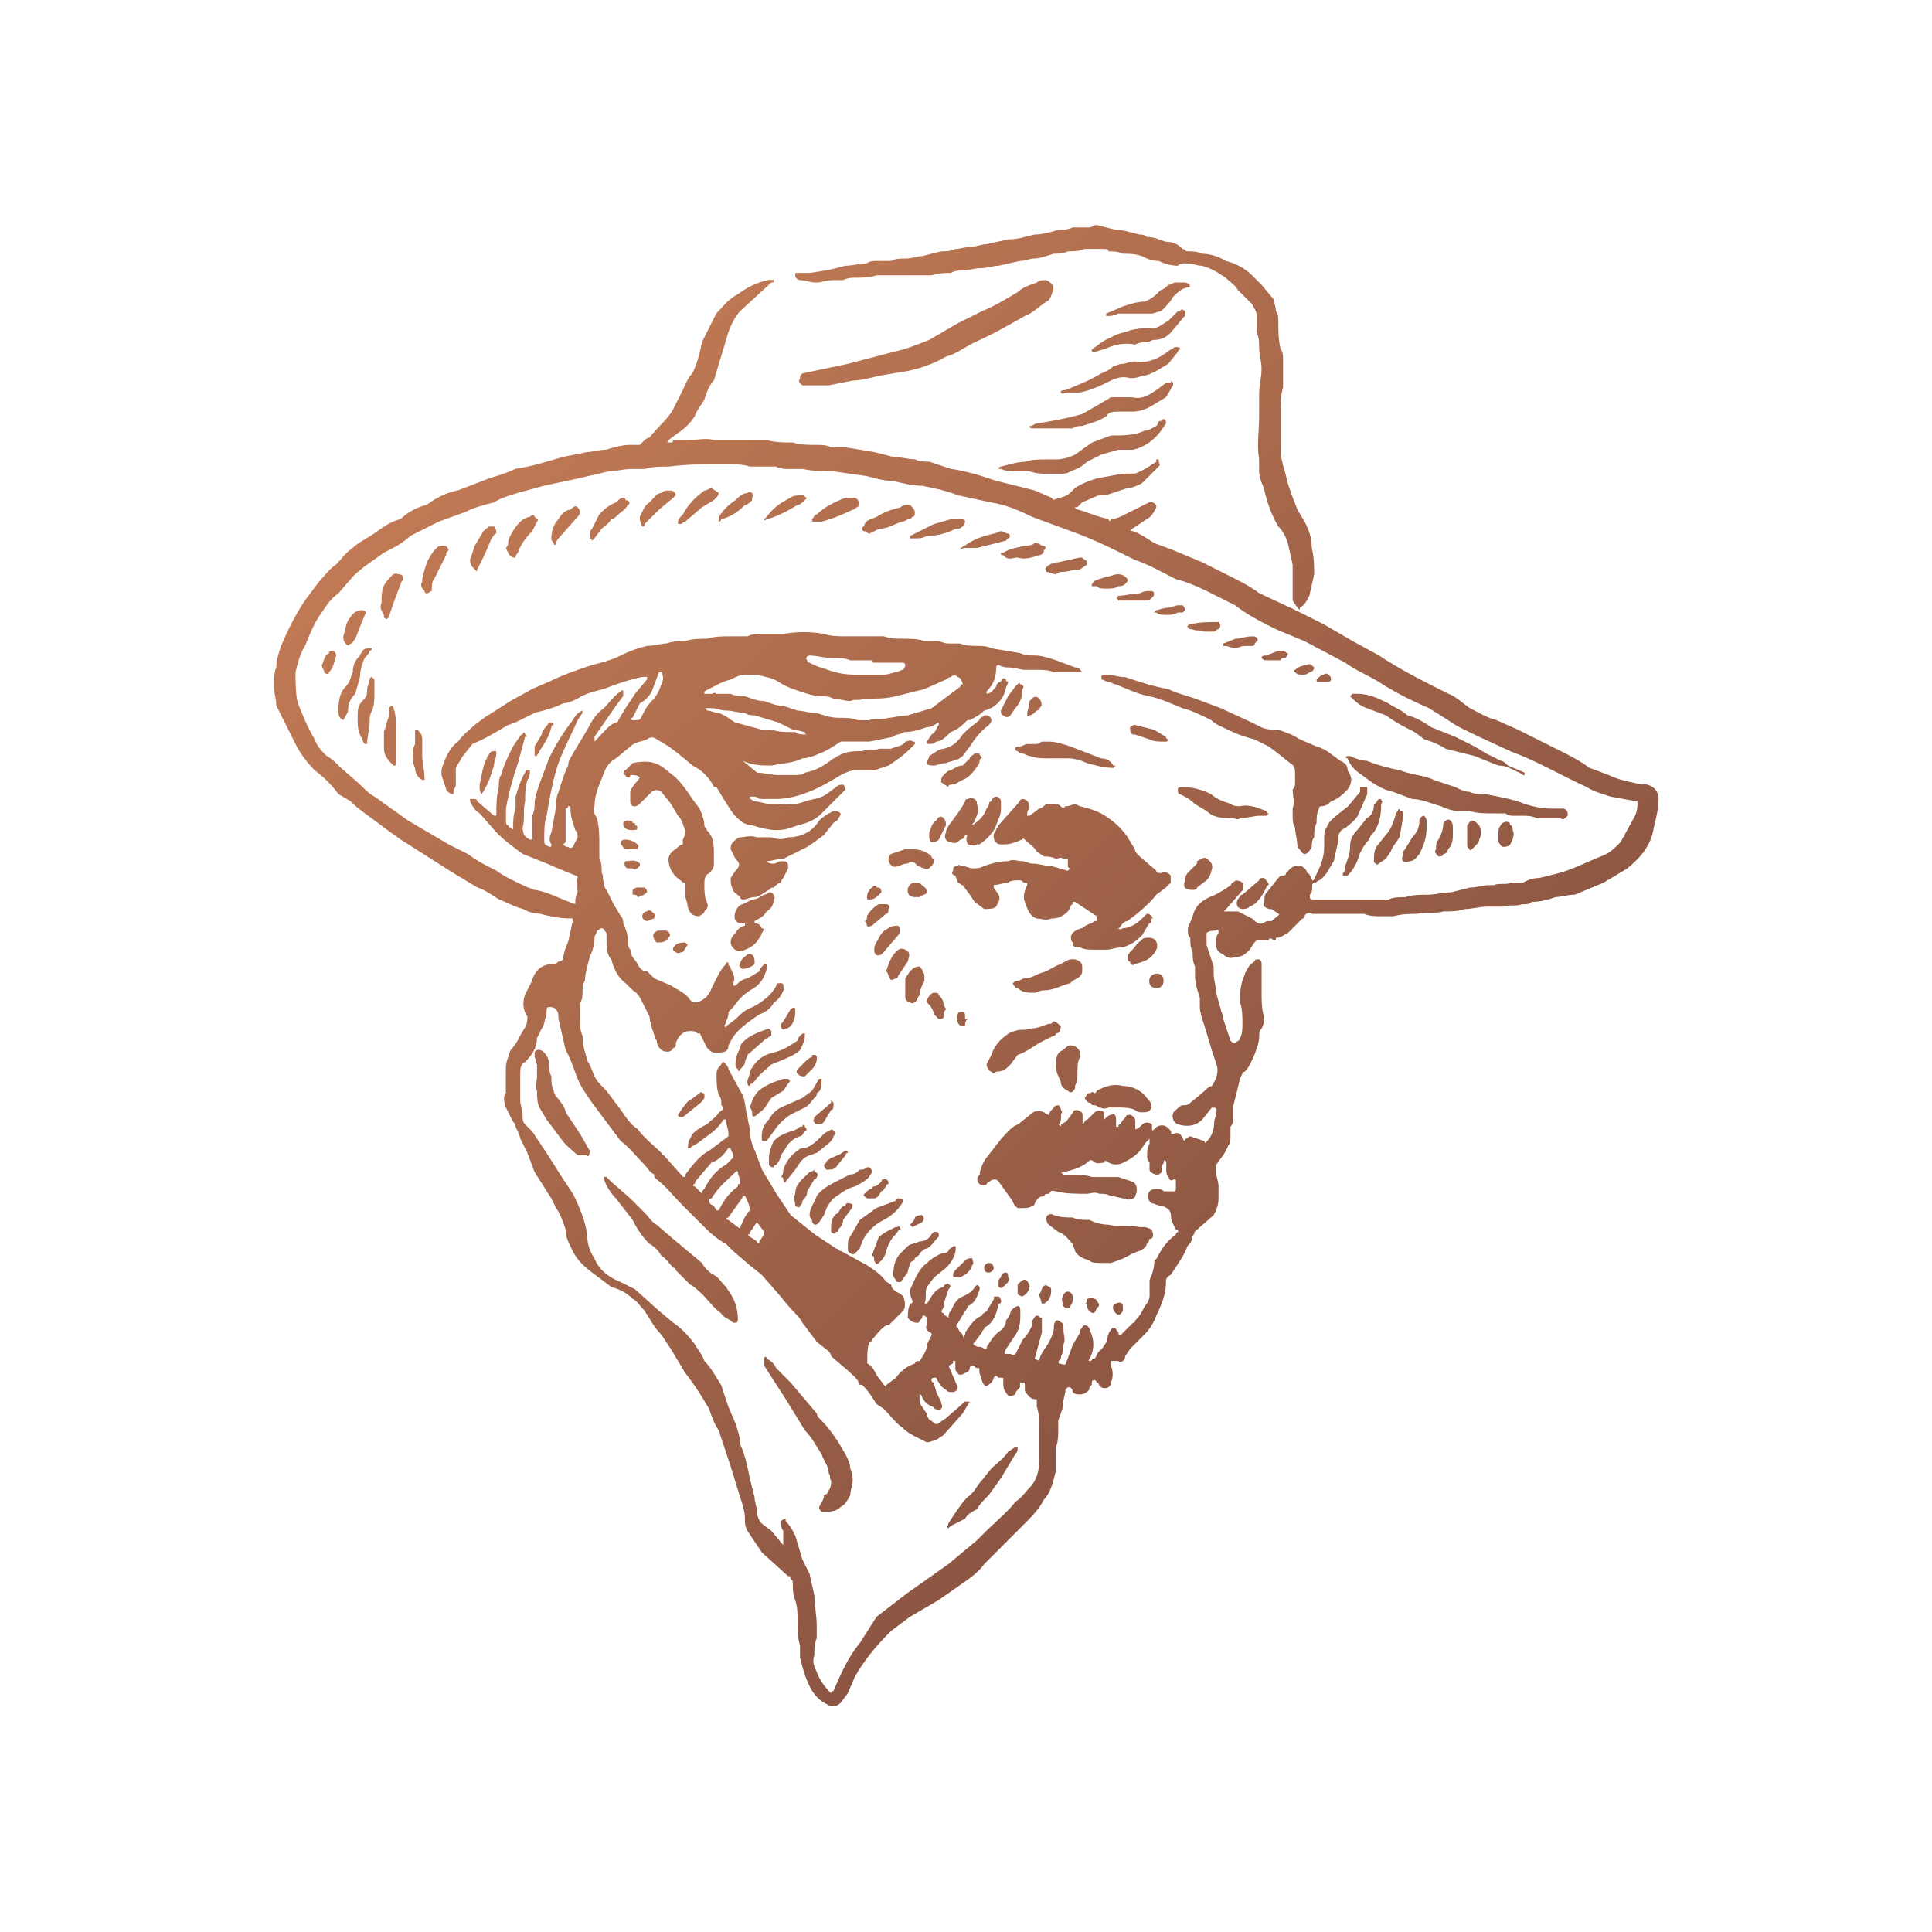 <svg width="790" height="790" viewBox="0 0 790 790" fill="none" xmlns="http://www.w3.org/2000/svg">
<path d="M676.22 338.46C675.24 345.3 671.33 350.19 665.46 355.08L655.68 360.95L643.95 365.84C641.02 365.84 638.08 366.82 636.13 366.82C633.2 367.8 630.26 368.78 626.35 368.78C625.37 369.76 624.39 369.76 622.44 369.76C619.51 370.74 617.55 369.76 614.62 370.74H607.78C604.85 370.74 601.91 371.72 598.98 371.72C596.05 372.7 593.11 372.7 590.18 372.7C587.25 373.68 583.34 372.7 579.42 373.68C576.49 373.68 573.55 373.68 569.64 374.66H564.75C562.79 374.66 559.86 374.66 557.91 373.68H536.4C535.42 372.7 533.47 373.68 533.47 374.66C533.47 375.64 532.49 375.64 532.49 375.64L526.62 381.51C524.66 382.49 523.69 383.47 521.73 383.47C521.73 384.45 521.73 384.45 520.75 384.45C519.77 383.47 518.79 383.47 518.79 384.45H513.9L512.92 385.43L510.96 388.36C509 390.32 508.03 391.29 505.09 391.29C503.13 392.27 501.18 391.29 500.2 390.31C498.24 389.33 497.27 388.35 497.27 386.4C497.27 384.45 497.27 382.49 498.25 381.51C498.25 380.53 498.25 379.55 497.27 380.53C496.29 380.53 494.34 380.53 493.36 381.51V386.4L496.29 395.2V398.13C496.29 401.06 497.27 403.02 497.27 405.95L499.23 412.79C499.23 413.77 500.21 414.75 500.21 416.7L503.14 425.5C504.12 426.48 504.12 426.48 505.1 426.48C506.08 425.5 507.06 425.5 507.06 424.52C508.04 422.56 508.04 420.61 508.04 418.65C508.04 415.72 508.04 412.78 507.06 409.85C507.06 406.92 507.06 403.98 508.04 401.05C508.04 400.07 509.02 399.09 509.02 398.12C510 396.16 510.98 394.21 512.93 393.23C512.93 392.25 513.91 392.25 514.89 392.25C515.87 393.23 515.87 393.23 515.87 394.21V405.94C515.87 408.87 515.87 412.78 516.85 415.72C516.85 417.68 516.85 418.65 515.87 420.61C514.89 421.59 514.89 422.57 514.89 423.54C514.89 426.47 513.91 428.43 512.93 431.36C511.95 433.32 510.97 436.25 509.02 438.2C508.04 438.2 508.04 439.18 507.06 441.13L504.13 452.86V456.77C504.13 458.73 504.13 459.7 503.15 460.68V464.59C503.15 465.57 503.15 467.52 502.17 468.5C501.19 471.43 499.24 473.39 497.28 476.32V479.25C497.28 481.21 498.26 483.16 498.26 485.12V490.01C498.26 492.94 497.28 494.9 496.3 496.85L488.48 503.69C488.48 504.67 487.5 505.65 487.5 505.65C487.5 507.61 486.52 508.58 485.54 509.56C484.56 512.49 482.61 515.43 480.65 518.36L478.69 521.29C476.73 522.27 476.73 523.25 476.73 525.2C476.73 529.11 474.77 534 472.82 537.91C471.84 540.84 469.89 543.78 467.93 545.73L462.06 551.6L460.1 554.53C460.1 556.49 458.14 557.46 457.17 556.49H454.24V558.45C455.22 560.41 455.22 563.34 454.24 565.29C454.24 568.22 450.33 568.22 449.35 566.27C449.35 565.29 448.37 565.29 448.37 565.29C448.37 565.29 448.37 564.31 447.39 564.31C446.41 564.31 446.41 565.29 446.41 566.27C445.43 567.25 445.43 567.25 445.43 568.23C444.45 569.21 443.47 570.19 441.52 570.19C440.54 570.19 439.56 570.19 438.59 569.21C438.59 568.23 438.59 568.23 437.61 567.25H436.63L435.65 568.23C435.65 570.19 434.67 572.14 434.67 574.1C434.67 576.06 433.69 578.01 432.71 580.94V584.85C432.71 586.81 432.71 589.74 431.73 591.69V601.47C430.75 605.38 429.77 610.27 426.84 613.2C424.88 617.11 421.95 620.04 419.02 622.98L402.4 639.6C400.44 642.53 396.53 645.47 393.6 647.42L383.82 654.26L372.09 661.1L364.27 666.97C358.4 672.84 353.51 678.7 349.6 685.55L346.67 692.39L343.74 696.3C342.76 697.28 340.81 698.26 338.85 697.28C334.94 695.32 332.98 693.37 331.03 689.46C329.07 685.55 328.1 681.64 327.12 677.73V672.84C326.14 669.91 326.14 666 326.14 663.06C326.14 660.13 326.14 657.19 325.16 654.26C324.18 652.3 324.18 649.37 324.18 647.42C324.18 646.44 324.18 646.44 323.2 645.46C323.2 644.48 323.2 644.48 322.22 644.48L311.46 634.7L305.59 625.9C304.61 623.94 304.61 622.97 304.61 621.01C304.61 618.08 303.63 615.14 302.65 612.21L298.74 599.5L293.85 584.83C291.89 581.9 290.92 578.96 289.94 576.03C287.01 571.14 284.07 566.25 280.16 561.36L274.29 551.58L270.38 545.71C267.45 542.78 265.49 538.87 263.54 535.93C261.58 533.97 260.61 532.02 258.65 531.04C255.72 528.11 252.78 527.13 249.85 526.15L242.03 520.28C238.12 517.35 235.19 514.41 233.23 509.52C232.25 507.56 231.27 505.61 231.27 502.68C230.29 499.75 229.31 496.81 227.36 493.88L225.4 489.97L218.56 479.21L215.63 471.39L212.7 465.52C212.7 464.54 211.72 462.59 210.74 460.63C210.74 459.65 210.74 459.65 209.76 458.67L206.83 452.8C205.85 449.87 205.85 447.91 206.83 446.93V437.15C206.83 434.22 207.81 432.26 208.79 429.33C210.75 427.37 211.72 425.42 212.7 423.46C213.68 421.5 215.63 419.55 215.63 416.62V415.64C213.67 412.71 213.67 409.77 214.65 406.84L217.58 400.97C218.56 397.06 221.49 394.13 226.38 394.13C227.36 394.13 227.36 394.13 228.34 393.15C229.32 393.15 229.32 393.15 230.3 392.17C230.3 390.21 231.28 387.28 232.26 385.33L234.22 376.53C234.22 375.55 234.22 375.55 233.24 375.55C228.35 375.55 224.44 374.57 220.53 373.59C217.6 373.59 215.64 372.61 213.69 371.63C209.78 370.65 206.85 368.7 203.91 367.72C200.98 365.76 198.04 363.81 195.11 362.83L185.33 356.96L163.82 343.27L156.98 338.38C152.09 334.47 147.2 331.54 143.29 327.62L138.4 324.69C135.47 320.78 132.53 317.85 128.62 314.91C125.69 311.98 122.75 308.07 120.8 304.15L112.98 288.5C112.98 285.57 112 283.61 112 280.68C112 278.72 112 274.81 112.98 272.86C112.98 269.93 113.96 266.99 114.94 264.06C117.87 257.22 120.81 251.35 124.72 245.48L130.59 237.66C132.55 235.7 134.5 232.77 137.43 230.82C139.39 228.86 141.34 225.93 144.27 223.98C146.23 222.02 150.14 220.07 153.07 218.11C156.98 215.18 159.91 213.22 163.83 212.24C166.76 209.31 170.67 207.35 174.59 206.37C178.5 203.44 182.41 201.48 187.3 200.5L200.01 195.61C202.94 194.63 206.85 193.65 210.77 191.7C217.61 190.72 223.48 188.77 230.33 186.81L240.11 184.85C242.07 184.85 245 183.87 247.93 183.87C250.86 182.89 254.77 181.91 257.71 181.91H261.62L262.6 180.93C263.58 179.95 264.56 178.97 265.53 178.97C268.46 175.06 273.35 171.15 275.31 167.24L279.22 159.42C280.2 157.46 281.18 154.53 283.13 152.58C285.09 148.67 286.06 144.76 287.04 139.87L292.91 128.14C295.84 125.21 297.8 122.27 301.71 120.32C305.62 117.39 309.53 115.43 314.42 114.45H316.38V115.43C315.4 115.43 315.4 115.43 314.42 116.41L302.69 127.17C300.73 129.13 298.78 133.04 297.8 135.97L291.93 155.53C289.97 157.49 289 160.42 288.02 163.35C287.04 165.31 285.09 167.26 284.11 170.19C282.15 173.12 280.2 175.08 277.27 177.03L273.36 179.96C273.36 179.96 273.36 180.94 272.38 180.94H274.34C275.32 180.94 275.32 179.96 275.32 179.96H281.19C285.1 179.96 289.01 178.98 291.95 179.96H313.46C317.37 180.94 320.3 180.94 324.22 180.94C327.15 181.92 330.09 181.92 334 181.92C335.96 181.92 337.91 181.92 339.87 182.9H345.74L357.47 184.86L365.29 186.82C368.22 186.82 371.16 187.8 374.09 187.8C376.05 188.78 378 188.78 379.96 188.78L388.76 191.71C395.6 192.69 401.47 194.64 407.34 196.6L422.98 200.51L429.82 203.44L430.8 204.42C432.76 203.44 435.69 203.44 437.64 201.49L439.6 199.53C442.53 197.57 445.47 196.6 448.4 195.62L459.16 193.66H464.05C466.98 192.68 469.92 190.73 472.85 188.77V187.79C473.83 187.79 473.83 187.79 473.83 188.77C473.83 189.75 474.81 189.75 473.83 190.73L466.99 197.57C465.03 198.55 463.08 199.53 461.12 199.53L452.32 202.46H449.39L442.55 205.39L440.59 207.35H439.61C439.61 207.35 439.61 208.33 440.59 208.33C444.5 209.31 448.41 211.26 453.3 212.24C453.3 213.22 454.28 213.22 454.28 212.24C456.24 212.24 458.19 211.26 460.15 210.28L469.93 205.39H470.91C471.89 205.39 472.87 206.37 472.87 207.35C471.89 209.31 470.91 211.26 468.96 212.24L463.09 216.15C462.11 217.13 462.11 217.13 463.09 217.13C466.02 218.11 468.96 220.06 471.89 222.02L479.71 224.95L491.44 229.84L503.17 235.71C507.08 237.67 510.99 239.62 514.9 242.55L529.57 249.39L541.3 255.26L553.03 262.1L563.79 267.97C572.59 273.84 582.37 278.73 592.15 283.62C595.08 284.6 598.02 287.53 600.95 289.49C604.86 291.45 607.79 293.4 611.71 294.38L620.51 298.29L638.11 307.09C642.02 309.05 645.93 311 649.84 313.93L657.66 316.86C661.57 318.82 666.46 319.79 671.35 320.77H673.31C677.22 321.75 678.2 324.68 678.2 326.64C678.17 330.63 677.2 334.54 676.22 338.46ZM669.37 327.7L658.61 325.74C655.68 324.76 651.77 323.78 648.83 321.83C638.07 316.94 628.3 311.07 617.54 307.16L604.83 301.29C600.92 299.33 596.03 297.38 592.12 294.45L584.3 289.56C577.46 286.63 569.63 282.72 563.77 278.8C558.88 275.87 553.99 273.91 550.08 270.98L533.46 262.18L521.73 257.29C515.86 254.36 510 251.42 505.11 247.51L493.38 241.64C489.47 239.68 484.58 237.73 480.67 236.75C474.8 233.82 469.91 230.88 464.05 228.93C456.23 225.02 448.41 221.11 440.58 218.17L422 211.33C416.13 208.4 411.24 206.44 405.38 205.46L391.69 202.53C386.8 200.57 381.91 199.6 377.02 198.62C373.11 198.62 369.2 197.64 365.29 196.66C361.38 196.66 358.45 195.68 354.53 194.7L340.84 192.74C336.93 192.74 333.02 192.74 328.13 191.76H320.31C319.33 190.78 318.35 191.76 317.38 190.78H306.62C303.69 189.8 299.78 189.8 296.84 189.8C289.02 189.8 281.2 189.8 273.37 190.78C270.44 190.78 266.53 190.78 263.59 191.76H258.7C254.79 191.76 251.86 192.74 248.92 192.74L236.21 195.67L222.52 198.6L211.76 201.53C208.83 202.51 204.92 203.49 201.98 205.44C198.07 206.42 194.16 207.4 190.25 209.35L179.49 213.26L167.76 219.13C164.83 222.06 160.92 224.02 157 225.97C153.09 228.9 148.2 231.84 144.29 235.75L138.42 242.59C135.49 244.55 133.53 247.48 131.58 250.41C128.65 254.32 126.69 259.21 124.74 264.1C122.78 267.03 121.81 270.94 120.83 274.86C120.83 278.77 120.83 283.66 121.81 287.57C123.77 292.46 125.72 297.35 128.65 302.24C129.63 305.17 131.58 307.13 133.54 309.08C135.5 310.06 137.45 312.01 139.41 313.97L147.23 320.81C149.19 322.77 151.14 324.72 153.1 325.7L166.79 335.48L183.41 345.26L191.23 349.17C195.14 352.1 199.05 354.06 202.96 356.01C206.87 358.94 211.76 360.9 215.67 362.85C216.65 362.85 217.63 363.83 218.6 363.83C224.47 364.81 229.36 367.74 235.22 369.7C235.22 367.74 235.22 366.77 236.2 364.81C236.2 362.85 235.22 360.9 236.2 358.94C236.2 357.96 235.22 357.96 235.22 357.96L230.33 356L223.49 353.07L213.71 349.16C209.8 346.23 206.87 344.27 202.95 340.36L196.11 332.54C194.15 331.56 193.18 329.61 192.2 327.65V326.67H193.18C194.16 326.67 195.14 326.67 195.14 327.65L201.98 333.52H202.96V332.54C202.96 329.61 202.96 325.7 203.94 321.78C203.94 320.8 203.94 317.87 204.92 316.89C205.9 312.98 207.85 309.07 209.81 305.16L211.77 302.23C212.75 301.25 212.75 300.27 213.73 300.27C213.73 299.29 214.71 299.29 214.71 300.27L215.69 301.25H214.71L211.78 312.01C209.82 317.88 207.87 324.72 206.89 330.59V335.48C206.89 336.46 206.89 337.44 207.87 337.44C207.87 338.42 208.85 338.42 208.85 338.42C209.83 339.4 209.83 339.4 209.83 338.42C209.83 335.49 209.83 333.53 210.81 330.6V325.71C211.79 322.78 212.77 318.87 214.72 315.93C214.72 314.95 215.7 314.95 215.7 314.95H216.68C216.68 315.93 216.68 317.88 215.7 318.86C214.72 321.79 214.72 324.73 214.72 327.66C213.74 331.57 214.72 334.5 213.74 338.42C213.74 341.35 214.72 342.33 216.67 343.31H217.65V333.53C218.63 331.57 218.63 329.62 218.63 327.66C219.61 321.79 222.54 315.93 224.5 310.06C227.43 304.19 230.37 299.3 234.28 294.42C235.26 292.46 236.24 291.49 238.19 290.51V291.49L236.23 294.42C233.3 301.26 229.39 308.11 227.43 314.95C225.47 321.79 224.5 327.66 223.52 333.53C222.54 336.46 222.54 339.4 222.54 343.31C222.54 345.27 222.54 345.27 224.5 346.24C225.48 346.24 225.48 346.24 225.48 345.26C224.5 344.28 224.5 342.33 225.48 340.37L227.44 329.61C227.44 327.65 227.44 325.7 228.42 323.74C229.4 320.81 230.38 316.9 232.33 312.98C232.33 311.02 233.31 310.05 234.29 308.09L240.16 298.31C242.12 294.4 244.07 291.47 247 289.51C248.96 287.55 250.91 284.62 253.84 282.67C253.84 282.67 254.82 281.69 254.82 282.67V284.63L251.89 288.54L243.09 301.25V303.21L244.07 302.23C247 299.3 248.96 296.36 251.89 295.39C252.87 295.39 252.87 294.41 252.87 294.41L255.8 289.52L259.71 283.65L264.6 277.78V276.8H262.64C257.75 277.78 251.88 279.73 247 281.69C243.09 282.67 239.18 283.65 236.24 285.6C234.28 286.58 232.33 287.56 230.37 287.56C226.46 289.52 222.55 290.49 218.64 291.47L210.82 295.38C209.84 295.38 208.86 296.36 207.89 296.36C203 299.29 198.11 302.23 193.22 304.18L189.31 309.07L186.38 313.96V320.8C186.38 321.78 185.4 322.76 185.4 324.71H184.42C183.44 323.73 182.46 323.73 182.46 322.75L180.5 316.88C180.5 314.92 180.5 313.95 181.48 311.99C182.46 309.06 184.41 305.15 187.35 303.19C189.31 300.26 192.24 298.3 194.19 296.35L198.1 293.42L208.86 286.58L217.66 281.69L224.5 278.76C230.37 275.83 236.23 273.87 242.1 271.92C246.01 270.94 249.92 269.96 253.83 268.01C257.74 266.05 260.67 265.08 264.59 264.1C267.52 264.1 270.46 263.12 272.41 263.12C275.34 262.14 277.3 262.14 280.23 262.14C283.16 261.16 286.1 261.16 289.03 261.16C291.96 260.18 295.87 260.18 298.81 260.18H305.65C307.61 259.2 309.56 259.2 311.52 259.2H320.32C326.19 258.22 331.08 258.22 336.94 259.2C339.87 260.18 342.81 260.18 345.74 260.18H361.38C364.31 261.16 366.27 261.16 369.2 261.16C372.13 261.16 375.07 261.16 378 262.14H382.89C384.85 262.14 385.82 263.12 387.78 263.12H392.67C394.63 264.1 397.56 264.1 399.51 264.1C401.47 264.1 403.42 264.1 405.38 265.08L417.11 267.04C419.07 268.02 421.02 268.02 422.98 268.02C425.91 268.02 428.85 269 431.78 269.98L439.6 272.91C441.56 272.91 441.56 273.89 442.53 274.87H430.8C428.84 273.89 425.91 273.89 423.96 273.89H419.07C417.11 273.89 415.16 272.91 412.23 272.91C411.25 272.91 410.27 272.91 408.32 271.93C408.32 271.93 407.34 271.93 407.34 272.91C407.34 276.82 406.36 279.75 403.43 282.69V283.67C405.39 283.67 406.36 281.71 407.34 280.74C407.34 279.76 408.32 278.78 409.3 278.78C409.3 277.8 410.28 276.82 411.26 277.8C411.26 277.8 411.26 278.78 412.24 278.78C412.24 279.76 411.26 280.74 411.26 281.71C410.28 285.62 408.33 287.58 405.39 289.53C404.41 289.53 403.43 290.51 402.46 290.51C400.5 292.47 398.55 293.44 396.59 294.42H395.61C393.65 296.38 391.7 298.33 388.77 299.31C386.81 301.27 384.86 303.22 382.9 303.22C381.92 304.2 380.94 304.2 379.97 304.2C379 304.2 378.99 304.2 378.99 303.22L380.95 300.29C382.91 299.31 382.91 297.36 383.88 296.38V295.4C381.92 296.38 380.95 297.36 378.99 297.36C376.06 298.34 373.12 299.32 370.19 299.32C369.21 299.32 368.23 300.3 367.26 300.3C366.28 300.3 365.3 301.28 365.3 301.28L355.52 303.24H343.79C340.86 305.2 337.92 307.15 334.99 308.13C333.03 309.11 330.1 310.09 328.15 310.09C324.24 312.05 320.33 312.05 315.44 313.02C311.53 313.02 307.62 313.02 303.71 311.06L309.58 315.95C312.51 315.95 315.45 316.93 318.38 316.93H324.25C326.21 316.93 328.16 316.93 329.14 315.95C334.03 314.97 336.96 313.02 340.87 310.08C341.85 310.08 341.85 309.1 342.83 309.1C345.76 307.14 349.67 307.14 352.61 307.14C354.57 306.16 357.5 307.14 359.45 306.16H364.34C366.3 305.18 369.23 305.18 370.21 303.23C371.19 303.23 372.17 302.25 373.14 303.23C374.12 303.23 374.12 303.23 374.12 304.21L372.16 306.17C369.23 309.1 366.29 311.06 363.36 313.01L357.49 314.97H349.67C347.71 314.97 345.76 315.95 343.8 316.93C338.91 319.86 334.02 322.8 328.16 324.75C325.23 325.73 321.32 326.71 317.4 326.71H310.56C309.58 325.73 308.6 325.73 307.63 325.73H306.65V326.71C307.63 326.71 307.63 327.69 308.61 327.69C310.57 327.69 312.52 328.67 314.48 328.67C319.37 328.67 324.26 329.65 329.15 327.69C332.08 326.71 335.02 326.71 337.95 324.76L341.86 321.83C342.84 320.85 343.82 320.85 344.79 320.85C344.79 320.85 345.77 321.83 345.77 322.81L335.99 332.59C333.06 335.52 330.12 336.5 326.21 337.48C323.28 338.46 321.32 339.44 317.41 339.44C314.48 339.44 310.57 338.46 307.63 337.48C305.67 337.48 303.72 336.5 302.74 335.52C299.81 333.56 297.85 329.65 295.9 326.72L292.97 321.83H291.99C290.03 317.92 287.1 314.99 283.19 313.03L277.32 308.14L273.41 305.21L268.52 302.28C267.54 301.3 265.59 301.3 264.61 302.28C262.65 303.26 259.72 303.26 257.77 305.21L251.9 310.1C249.94 311.08 247.99 313.03 247.01 315.97C245.05 320.86 243.1 324.77 243.1 329.66C242.12 331.62 243.1 332.59 244.08 334.55C245.06 338.46 245.06 341.39 245.06 345.31V351.18C246.04 352.16 246.04 355.09 246.04 357.05C247.02 358.03 246.04 359.01 247.02 360.96C247.02 361.94 247.02 362.92 248 363.89L250.93 369.76L253.86 374.65C254.84 375.63 254.84 376.61 254.84 377.58C255.82 379.54 256.8 382.47 256.8 384.42C256.8 386.37 256.8 387.35 257.78 388.33C257.78 391.26 259.74 392.24 260.71 394.2C261.69 396.16 262.67 397.13 264.62 397.13L267.55 400.06L274.39 402.99C277.32 404.95 280.26 405.92 282.21 408.86C283.19 409.84 283.19 409.84 284.17 409.84H285.15C288.08 408.86 290.04 406.91 291.02 403.97L292.98 400.06C293.96 398.1 294.94 396.15 296.89 394.19C296.89 393.21 297.87 393.21 297.87 394.19C297.87 395.17 298.85 395.17 298.85 396.15C299.83 398.11 300.81 400.06 299.83 402.02V403H300.81L301.79 402.02C302.77 401.04 304.72 400.06 305.7 400.06L310.59 397.13C310.59 396.15 311.57 395.17 312.55 394.2C313.53 394.2 313.53 394.2 313.53 395.18V396.16C312.55 400.07 310.6 403 306.69 404.96C303.76 406.92 301.8 408.87 299.85 411.8L297.89 413.76C297.89 414.74 297.89 415.72 296.91 417.67C296.91 417.67 296.91 418.65 295.93 419.63C295.93 419.63 296.91 419.63 296.91 420.61V419.63L300.82 416.7C302.78 414.74 304.73 412.79 307.66 411.81C311.57 409.85 315.48 406.92 317.44 403.01C317.44 403.01 317.44 402.03 318.42 402.03H319.4C319.4 402.03 320.38 402.03 320.38 403.01V404.97C319.4 406.93 318.42 408.88 316.47 409.86C315.49 411.82 313.54 413.77 310.6 414.75C307.67 416.71 304.73 418.66 301.8 421.59C299.84 423.55 298.87 425.5 297.89 427.46C297.89 429.42 296.91 430.39 293.98 430.39H292.02C291.04 430.39 290.06 429.41 289.09 428.43L286.16 422.56H285.18C284.2 421.58 283.22 421.58 282.25 421.58C279.32 421.58 277.36 423.54 276.38 426.47C276.38 427.45 276.38 428.43 275.4 428.43C274.42 430.39 272.47 430.39 270.51 429.41C269.53 428.43 268.55 427.45 268.55 425.5C267.57 424.52 267.57 422.57 266.59 420.61C266.59 419.63 265.61 417.68 265.61 415.72L262.68 409.85C261.7 407.89 260.72 405.94 258.77 404.96L255.84 402.03C252.91 400.07 250.95 396.16 249.97 392.25C248.01 390.29 248.01 387.36 248.01 384.43V381.5C247.03 380.52 247.03 379.54 246.05 379.54C245.07 379.54 245.07 380.52 244.09 380.52C244.09 381.5 243.11 382.48 243.11 383.45C243.11 386.38 242.13 389.32 241.15 391.27C240.17 395.18 239.19 398.11 239.19 401.05C238.21 402.03 238.21 403.98 238.21 404.96C238.21 406.92 238.21 408.87 237.23 409.85V417.67C237.23 419.63 237.23 421.58 238.21 423.54C238.21 427.45 239.19 430.38 240.17 433.32C240.17 434.3 241.15 435.28 241.15 435.28L243.11 440.17C244.09 442.13 246.04 444.08 248 446.04L253.87 453.86C255.83 456.79 257.78 459.73 260.71 461.68C263.64 465.59 267.55 468.52 270.49 471.46C270.49 472.44 271.47 472.44 271.47 472.44L279.29 481.24H280.27V480.26C283.2 476.35 286.14 472.44 290.05 470.48L297.87 464.61V463.63C297.87 461.67 296.89 459.72 296.89 458.74V457.76H295.91C293.95 460.69 292 462.65 289.07 464.6L285.16 467.53C285.16 467.53 283.2 468.51 282.23 469.49H281.25C281.25 466.56 282.23 465.58 283.21 463.62C285.17 461.66 287.12 460.69 289.08 459.71C291.04 457.75 292.99 456.78 293.97 454.82C295.93 453.84 295.93 452.86 294.95 451.89C294.95 449.93 294.95 448.96 293.97 447.98C292.99 445.05 292.99 442.11 292.99 439.18C292.99 437.22 293.97 436.25 294.95 435.27C294.95 434.29 295.93 434.29 295.93 434.29C296.91 435.27 297.89 436.25 297.89 437.22L303.76 447.98C304.74 449.94 304.74 453.85 305.72 456.78C305.72 458.74 306.7 460.69 306.7 462.65C306.7 465.58 307.68 468.52 308.66 470.47L311.59 478.29L317.46 488.07L323.33 496.87L333.11 504.69L341.91 510.56C342.89 510.56 342.89 511.54 343.87 511.54L354.63 517.41C357.56 519.37 360.5 521.32 362.45 524.25C363.43 524.25 363.43 525.23 364.41 525.23C364.41 527.19 366.37 528.16 368.32 529.14L369.3 530.12C370.28 532.08 370.28 535.01 369.3 535.99L363.43 541.86H362.45C359.52 543.82 358.54 545.77 356.58 547.73C356.58 547.73 356.58 548.71 355.6 548.71C354.62 550.67 354.62 553.6 354.62 556.53V557.51C356.58 558.49 357.55 560.44 358.53 562.4L361.46 566.31C362.44 567.29 362.44 567.29 362.44 566.31L366.35 563.38C368.31 560.45 371.24 558.49 374.17 557.51C374.17 556.53 375.15 556.53 376.13 556.53C377.11 554.57 379.06 552.62 379.06 549.69L381.02 545.78C381.02 545.78 381.02 544.8 380.04 544.8C379.06 543.82 378.08 542.84 379.06 541.87V538.94L378.08 537.96C377.1 537.96 377.1 537.96 377.1 538.94L376.12 539.92C376.12 540.9 375.14 540.9 375.14 540.9C373.18 540.9 372.21 539.92 371.23 538.94C371.23 536.98 371.23 535.03 372.21 533.07C373.19 533.07 373.19 532.09 373.19 532.09C372.21 530.13 372.21 529.16 372.21 527.2C374.17 523.29 375.14 519.38 379.05 516.44C381.01 514.48 382.96 513.51 384.92 512.53C385.9 512.53 386.88 512.53 387.85 511.55C387.85 510.57 388.83 510.57 389.81 509.59H390.79V510.57C390.79 513.5 388.83 516.44 386.88 518.39L381.99 522.3L379.06 526.21C378.08 528.17 379.06 530.12 378.08 533.05H379.06C381.02 530.12 381.99 527.18 385.9 526.21C385.9 526.21 385.9 525.23 386.88 525.23C386.88 525.23 387.86 524.25 387.86 525.23C388.84 525.23 388.84 526.21 387.86 527.19L385.9 533.06C385.9 534.04 385.9 535.02 384.92 535.99C384.92 535.99 384.92 536.97 385.9 536.97C385.9 537.95 386.88 537.95 387.86 538.93C387.86 537.95 387.86 536.97 388.84 536C389.82 534.04 390.8 531.11 393.73 530.13C395.69 529.15 397.64 528.17 398.62 526.22C399.6 525.24 399.6 525.24 400.58 526.22V527.2C399.6 530.13 398.62 533.07 395.69 534.04C395.69 535.02 394.71 536 394.71 536L391.78 540.89C390.8 541.87 390.8 542.85 391.78 542.85C391.78 543.83 392.76 544.81 392.76 544.81C393.74 545.79 393.74 545.79 393.74 546.77C394.72 545.79 394.72 545.79 394.72 544.81C396.68 541.88 398.63 538.94 401.56 537.97C401.56 536.99 402.54 536.99 403.52 536.01L406.45 531.12V530.14H408.41C409.39 531.12 409.39 532.1 409.39 532.1C409.39 533.08 408.41 533.08 408.41 533.08C407.43 536.99 406.45 540.9 402.54 542.86C402.54 543.84 401.56 543.84 401.56 544.82L398.63 548.73C397.65 549.71 397.65 549.71 399.61 550.69C400.59 550.69 401.57 550.69 402.54 551.67C403.52 551.67 403.52 551.67 403.52 550.69C405.48 547.76 406.45 545.8 409.39 543.85C410.37 542.87 411.35 541.89 411.35 539.94C412.33 538.96 413.31 537.01 413.31 536.03C414.29 535.05 415.27 534.07 416.24 534.07C417.21 534.07 417.22 535.05 417.22 537C417.22 539.93 417.22 542.87 415.26 545.8L411.35 551.67C410.37 553.63 410.37 553.63 412.33 553.63H413.31C414.29 554.61 415.27 553.63 415.27 553.63L418.2 547.76C420.16 545.8 421.13 543.85 422.11 541.89V539.93C423.09 538.95 423.09 537.97 424.07 537.97C425.05 537.97 425.05 538.95 426.03 538.95V544.82L423.1 555.58C425.06 556.56 425.06 556.56 425.06 555.58C426.04 552.65 427.99 550.69 428.97 548.74C429.95 546.78 430.93 544.83 430.93 542.87C430.93 541.89 430.93 540.91 431.91 539.94H432.89C433.87 540.92 434.85 540.92 434.85 541.9V543.86C434.85 545.82 435.83 547.77 434.85 549.73C434.85 550.71 434.85 552.66 433.87 554.62C433.87 555.6 433.87 555.6 432.89 556.58V557.56C433.87 557.56 435.82 558.54 435.82 557.56L438.75 549.74L441.68 544.85V543.87C442.66 542.89 442.66 541.91 443.64 541.91C444.62 541.91 445.6 542.89 445.6 543.87C447.56 547.78 447.56 551.69 445.6 555.6C445.6 555.6 444.62 556.58 445.6 556.58C445.6 556.58 446.58 556.58 446.58 555.6H447.56C448.54 554.62 448.54 552.67 450.49 551.69L452.45 548.76C452.45 546.8 453.43 545.83 453.43 544.85C454.41 543.87 454.41 542.89 455.39 542.89C456.37 542.89 456.37 543.87 457.35 544.85C457.35 545.83 457.35 545.83 458.33 545.83L463.22 540.94C464.2 540.94 464.2 539.96 464.2 539.96C466.16 538 467.13 536.05 468.11 534.09C469.09 533.11 470.07 531.16 470.07 530.18V523.34C471.05 521.38 472.03 518.45 472.03 515.52L473.01 514.54C474.97 510.63 476.92 507.7 480.83 504.76C480.83 503.78 481.81 503.78 481.81 503.78C481.81 502.8 480.83 502.8 480.83 502.8C479.85 500.84 478.87 498.89 478.87 497.91C478.87 494.98 477.89 494 474.96 493.02C473 493.02 472.03 492.04 471.05 492.04C469.09 491.06 469.09 488.13 470.07 487.15C471.05 486.17 472.03 486.17 473 486.17C473.97 486.17 474.96 486.17 475.93 487.15H479.84C479.84 487.15 480.82 487.15 480.82 486.17V483.24C480.82 482.26 480.82 482.26 479.84 482.26C478.86 483.24 477.88 482.26 477.88 481.28C476.9 480.3 476.9 479.32 476.9 478.35V475.42C476.9 475.42 476.9 474.44 475.92 474.44V475.42C474.94 476.4 474.94 478.35 474.94 479.33C473.96 480.31 473.96 480.31 472.98 480.31C472 480.31 470.05 479.33 470.05 478.35V475.42C469.07 474.44 469.07 473.46 469.07 472.49C469.07 470.53 469.07 469.56 470.05 467.6V465.64L468.09 467.6C466.13 471.51 463.2 473.47 459.29 475.42C457.33 476.4 455.38 476.4 453.42 475.42C452.44 474.44 451.46 474.44 451.46 475.42C449.5 475.42 448.53 476.4 446.57 474.44H445.59C442.66 477.37 438.75 478.35 434.83 479.33H433.85L434.83 480.31H436.79C439.72 480.31 443.63 480.31 446.57 481.29H457.33L463.2 483.25C465.16 484.23 465.16 487.16 464.18 489.12C464.18 490.1 461.25 491.08 460.27 490.1C458.31 490.1 456.36 489.12 454.4 489.12C452.44 488.14 451.47 488.14 449.51 488.14C447.55 487.16 445.6 488.14 444.62 488.14C439.73 488.14 435.82 488.14 431.91 487.16C430.93 487.16 429.95 486.18 428.98 488.14C428 488.14 427.02 488.14 427.02 489.12C425.06 489.12 424.09 490.1 423.11 492.05C423.11 492.05 423.11 493.03 422.13 493.03C421.15 494.01 419.2 494.01 417.24 494.01H416.26C414.3 493.03 414.3 491.08 413.33 490.1L408.44 483.26C407.46 482.28 407.46 482.28 406.48 482.28C406.48 482.28 405.5 482.28 404.52 483.26C404.52 483.26 403.54 483.26 403.54 484.24C401.58 485.22 399.63 484.24 399.63 482.28C399.63 481.3 399.63 481.3 400.61 480.32C400.61 478.36 401.59 476.41 402.57 474.45L409.41 465.65C411.37 463.69 413.32 460.76 416.25 459.78L421.14 455.87C423.1 453.91 425.05 453.91 427.01 454.89C427.01 454.89 427.99 455.87 428.97 455.87C428.97 455.87 428.97 454.89 429.95 453.91L430.93 452.93C430.93 451.95 432.89 451.95 432.89 451.95C433.87 452.93 433.87 453.91 433.87 453.91C434.85 454.89 433.87 454.89 433.87 455.87C433.87 457.83 433.87 458.8 432.89 459.78C433.87 460.76 433.87 460.76 433.87 459.78C434.85 459.78 434.85 458.8 435.83 458.8L438.76 454.89C438.76 453.91 439.74 453.91 440.72 453.91C442.68 454.89 442.68 454.89 442.68 456.84V459.77C443.66 458.79 443.66 457.81 444.64 457.81L447.57 454.88C448.55 453.9 450.5 453.9 451.48 454.88V457.81C452.46 456.83 453.44 455.85 454.41 455.85C455.39 454.87 456.37 455.85 456.37 457.81V460.74H457.35C457.35 459.76 457.35 459.76 458.33 459.76C458.33 458.78 459.31 457.8 460.29 456.83C460.29 455.85 461.27 455.85 462.25 455.85C464.21 456.83 464.21 457.81 464.21 458.78V461.71C465.19 461.71 466.17 460.73 467.14 459.75C468.12 458.77 470.07 458.77 471.05 459.75V461.71C471.05 462.69 472.03 461.71 472.03 461.71L473.01 460.73C474.97 459.75 476.92 459.75 478.88 462.69V463.67H479.86C481.82 462.69 482.79 463.67 483.77 465.63C483.77 466.61 484.75 466.61 484.75 465.63C485.73 465.63 485.73 464.65 486.71 464.65L492.58 466.61C492.58 467.59 492.58 467.59 493.56 466.61C495.52 464.65 496.49 461.72 496.49 458.79C496.49 457.81 497.47 455.86 497.47 453.9C497.47 453.9 497.47 452.92 496.49 452.92H495.51L491.6 457.81C488.67 460.74 484.76 460.74 481.82 459.77C478.89 458.79 478.89 454.88 480.84 453.9C481.82 452.92 482.8 451.94 483.77 451.94C484.75 451.94 485.73 451.94 486.7 450.96L492.57 446.07C493.55 445.09 494.53 444.11 495.5 444.11C497.46 441.18 498.43 438.24 497.46 435.31L495.5 429.44L492.57 419.66C491.59 416.73 490.61 413.79 490.61 411.84V407.93C489.63 405 488.65 402.06 488.65 399.13V395.22C487.67 393.26 487.67 391.31 487.67 389.35C486.69 387.39 486.69 385.44 486.69 383.48C485.71 382.5 485.71 381.52 485.71 379.57L487.67 374.68C488.65 370.77 490.6 368.81 494.51 366.86C497.44 365.88 500.38 363.93 503.31 361.97C503.31 360.99 504.29 360.99 505.27 360.01C507.23 360.01 509.18 360.99 508.2 362.94V363.92L501.36 371.74L500.38 372.72H506.25L512.12 375.65C514.08 377.61 515.05 378.58 517.99 376.63H519.95C520.93 375.65 523.86 373.7 522.88 373.7L519.95 371.74H518.97C517.01 370.76 516.04 370.76 517.01 368.81C517.01 366.85 517.01 365.88 517.99 364.9L521.9 360.01C522.88 359.03 522.88 358.05 524.83 358.05C524.83 358.05 525.81 358.05 525.81 357.07L526.79 356.09C528.75 353.16 533.63 353.16 534.61 357.07C535.59 357.07 535.59 358.05 536.57 360C537.55 360 537.55 359.02 537.55 359.02C539.51 355.11 541.46 351.2 541.46 346.31V343.38C541.46 341.42 541.46 339.47 542.44 338.49C543.42 335.56 545.37 334.58 546.35 333.6L551.24 329.69L556.13 323.82V321.86H559.06V324.79L555.15 333.59C554.17 335.55 551.24 337.5 550.26 338.48C548.3 339.46 548.3 339.46 547.33 341.41V343.37L545.37 352.17C543.41 355.1 542.44 358.04 539.5 359.99C538.52 359.99 538.52 360.97 537.54 360.97C536.56 360.97 536.56 361.95 536.56 361.95C536.56 363.91 536.56 364.88 535.58 365.86C535.58 367.82 535.58 367.82 537.54 367.82H567.85C569.81 366.84 571.76 366.84 574.69 366.84C577.62 365.86 580.56 365.86 583.49 365.86C587.4 365.86 589.36 364.88 593.27 364.88L601.09 362.92C604.02 362.92 605.98 361.94 608.91 361.94H610.87C612.83 360.96 615.76 361.94 617.71 360.96H622.6C624.56 359.98 626.51 359 629.44 359C633.35 358.02 638.24 357.04 643.13 355.09L656.82 349.22C658.78 348.24 660.73 346.29 662.69 344.33L668.56 333.57C669.54 331.61 669.54 329.66 669.54 328.68V327.7H669.37ZM137.45 268.05C136.47 270.98 136.47 272.94 134.52 274.89C134.52 275.87 133.54 275.87 132.56 274.89C132.56 273.91 131.58 272.93 131.58 271.96C132.56 270 132.56 268.05 134.51 267.07C134.51 266.09 135.49 266.09 136.47 266.09C136.47 266.1 137.45 267.07 137.45 268.05ZM147.22 276.85L145.26 283.69C143.3 285.65 142.33 287.6 142.33 290.53C142.33 291.51 141.35 292.49 140.37 294.44C138.41 293.46 138.41 292.48 138.41 290.53V289.55C138.41 285.64 139.39 282.71 141.34 280.75C143.29 278.79 143.3 276.84 144.27 274.88C144.27 271.95 145.25 269.99 147.2 268.04C147.2 267.06 148.18 267.06 148.18 266.08C149.16 265.1 150.14 265.1 151.11 265.1H152.09C152.09 265.1 152.09 266.08 151.11 266.08C151.11 267.06 150.13 268.04 149.15 269.01C148.2 270.99 147.22 273.92 147.22 276.85ZM140.38 260.23C141.36 257.3 141.36 254.36 143.31 252.41C144.29 250.45 146.24 249.48 148.2 249.48C149.18 249.48 150.16 250.46 149.18 251.44L145.27 261.22C144.29 262.2 144.29 263.18 143.31 263.18C142.33 264.16 142.33 264.16 141.35 263.18C140.38 262.19 140.38 261.21 140.38 260.23ZM153.09 277.83V283.7C153.09 285.66 153.09 288.59 152.11 290.54C151.13 292.5 151.13 293.47 151.13 295.43C151.13 298.36 150.15 301.3 150.15 303.25V304.23H149.17C148.19 303.25 148.19 302.27 148.19 302.27C146.23 299.34 146.23 296.4 146.23 293.47C146.23 290.54 146.23 288.58 148.19 286.63C150.15 284.67 150.15 283.7 150.15 281.74C150.15 280.76 151.13 278.81 151.13 277.83C151.13 277.83 151.13 276.85 152.11 276.85L153.09 277.83ZM164.82 236.76C164.82 237.74 163.84 237.74 163.84 238.72L160.91 246.54L158.95 252.41C157.97 253.39 157.97 253.39 156.99 252.41V251.43C156.01 249.47 155.03 248.5 156.01 246.54C156.01 242.63 156.01 239.7 158.94 236.76C159.92 235.78 160.9 233.83 162.85 234.8C164.82 234.81 164.82 235.79 164.82 236.76ZM161.89 297.39V312.06C161.89 313.04 161.89 313.04 160.91 313.04C158.95 311.08 157 309.13 157 306.2V299.36C157 298.38 157.98 297.4 157.98 296.43C157.98 295.45 158.96 293.5 158.96 292.52V289.59L159.94 288.61C160.92 288.61 160.92 289.59 160.92 289.59C161.89 292.5 161.89 294.45 161.89 297.39ZM172.65 309.12C172.65 312.05 173.63 314.99 173.63 318.9H172.65C170.69 317.92 169.72 315.97 169.72 314.01C168.74 312.05 168.74 310.1 168.74 309.12C168.74 307.16 168.74 306.19 169.72 304.23V298.36H170.7C171.68 299.34 172.66 300.32 172.66 302.27V309.12H172.65ZM183.4 225.03C182.42 226.01 182.42 226.01 182.42 226.99L177.53 236.77C176.55 237.75 176.55 239.7 176.55 241.66C175.57 241.66 175.57 242.64 174.59 242.64C173.61 242.64 173.61 241.66 173.61 241.66C172.63 240.68 171.65 239.7 172.63 237.75C172.63 235.79 173.61 232.86 174.59 229.93C175.57 227.97 176.55 226.02 178.5 224.06C179.48 223.08 180.46 223.08 181.43 223.08C182.42 223.07 183.4 224.05 183.4 225.03ZM201.98 215.25C202.96 216.23 202.96 217.21 202.96 218.18C201.98 218.18 201.98 219.16 201 220.14L198.07 226.98L195.14 232.85C195.14 233.83 195.14 233.83 194.16 232.85C193.18 231.87 192.2 230.89 192.2 228.94L194.16 223.07L197.09 218.18C197.09 217.2 199.05 216.22 200.02 215.25H201.98V215.25ZM196.11 321.83V320.85C197.09 316.94 197.09 314.01 199.04 310.09C199.04 309.11 200.02 309.11 200.02 308.13C201 307.15 201 307.15 201.98 307.15C202.96 307.15 202.96 307.15 202.96 308.13C202.96 310.09 201.98 311.06 201.98 313.02C201 315.95 200.02 319.86 198.07 322.8C198.07 323.78 197.09 323.78 197.09 324.76C196.11 323.79 196.11 322.81 196.11 321.83ZM219.58 213.3L217.62 217.21C214.69 220.14 212.73 223.08 211.75 226.01C211.75 226.01 210.77 226.99 210.77 227.97H209.79C207.83 226.99 207.83 226.01 206.86 224.06C207.84 223.08 207.84 222.1 207.84 221.13C208.82 218.2 210.77 215.26 212.73 213.31C213.71 212.33 215.66 211.35 216.64 211.35C217.62 210.37 218.6 210.37 218.6 211.35C219.58 212.32 220.56 212.32 219.58 213.3ZM424.92 582.91C424.92 580.95 424.92 578.02 423.94 575.09V572.16C422.96 572.16 421.98 572.16 421.01 571.18C420.03 570.2 419.05 569.22 419.05 568.25V566.29C419.05 565.31 419.05 565.31 418.07 565.31H417.09V567.27C416.11 568.25 415.13 569.23 415.13 570.2C413.17 571.18 412.2 571.18 411.22 569.22C410.24 568.24 410.24 566.29 410.24 565.31V563.35H408.28C407.3 562.37 407.3 562.37 406.32 563.35C406.32 564.33 405.34 565.31 405.34 565.31C403.38 567.27 402.41 567.27 401.43 564.33C401.43 563.35 400.45 562.37 400.45 560.42V559.44C399.47 559.44 398.49 559.44 398.49 558.46C397.51 558.46 396.53 558.46 396.53 559.44C396.53 560.42 395.55 561.4 394.57 561.4C393.59 562.38 391.64 562.38 391.64 561.4C390.66 560.42 390.66 560.42 390.66 559.44V556.51H389.68V557.49C387.72 558.47 387.72 558.47 388.7 560.42L391.63 567.26C391.63 568.24 390.65 569.22 389.67 569.22C387.71 569.22 387.71 569.22 386.74 568.24C384.78 567.26 383.81 565.31 382.83 563.35H381.85C381.85 563.35 380.87 563.35 380.87 564.33C380.87 564.33 380.87 565.31 381.85 565.31C381.85 566.29 382.83 568.24 382.83 569.22L384.79 573.13C384.79 574.11 385.77 575.09 384.79 576.06C383.81 577.04 382.83 576.06 381.86 576.06C381.86 576.06 381.86 575.08 380.88 575.08C378.92 574.1 377.95 573.12 376.97 571.17C376.97 571.17 376.97 570.19 375.99 570.19V571.17C375.99 572.15 375.99 574.1 376.97 575.08L378.93 578.01C378.93 578.99 379.91 580.94 380.89 580.94C381.87 581.92 382.85 582.9 383.82 581.92L386.75 579.96L394.57 573.12H396.53L393.6 578.01L385.78 586.81L382.85 588.77C381.87 588.77 380.89 589.75 378.94 589.75L375.03 587.79C373.07 586.81 371.12 585.83 369.16 583.88C366.23 581.92 364.27 578.99 361.34 576.06L358.41 574.1C356.45 571.17 355.48 569.21 352.54 566.28H351.56C350.58 563.35 348.63 562.37 346.67 560.41L339.83 554.54C339.83 553.56 338.85 552.58 338.85 552.58L333.96 548.67L328.09 540.85C327.11 538.89 325.16 536.94 323.2 534.98L318.31 529.11L311.47 521.29L306.58 517.38L299.74 511.51L296.81 508.58C292.9 506.62 289.97 503.69 287.03 500.76L279.21 492.94C275.3 489.03 272.37 485.12 268.45 482.18C267.47 481.2 267.47 481.2 267.47 480.22C265.51 479.24 264.54 477.29 263.56 476.31C260.63 473.38 257.69 469.47 253.78 466.53L242.05 450.89L238.14 445.02C235.21 440.13 234.23 434.26 231.3 429.37L228.37 416.66C228.37 415.68 228.37 413.73 227.39 412.75C226.41 411.77 225.43 411.77 224.46 411.77C223.49 411.77 223.48 412.75 223.48 413.73V414.71C222.5 417.64 222.5 419.6 221.52 420.58L219.56 424.49C219.56 428.4 217.6 431.33 214.67 434.27C212.71 435.25 212.71 437.2 212.71 440.14V449.92C212.71 451.88 213.69 453.83 213.69 455.79C213.69 457.75 213.69 458.72 214.67 459.7L217.6 462.63L223.47 471.43L230.31 482.19L234.22 488.06C237.15 493.93 239.11 498.82 240.09 504.68C240.09 508.59 241.07 511.52 243.02 514.46C244.98 519.35 248.89 522.28 253.78 524.24L259.65 527.17L269.43 535.97L275.3 540.86C278.23 542.82 281.17 545.75 284.1 549.66C285.08 551.62 287.03 553.57 288.01 556.5C290.94 559.43 292.9 563.34 294.85 566.28L297.78 575.08L300.71 581.92C301.69 584.85 302.67 587.79 302.67 590.72C304.63 594.63 305.6 599.52 306.58 604.41L308.54 612.23C308.54 614.19 309.52 616.14 309.52 618.1C309.52 620.06 310.5 622.01 311.48 622.99L315.39 625.92L320.28 631.79V625.92C319.3 624.94 319.3 622.99 319.3 622.01C319.3 622.01 320.28 621.03 321.26 621.03V622.01C323.22 623.97 324.19 625.92 325.17 627.88L328.1 637.66L331.03 643.53L332.99 652.33C332.99 656.24 333.97 660.15 333.97 665.04V669.93C332.99 671.89 332.99 674.82 332.99 676.77C332.01 679.7 332.99 681.66 333.97 683.61C334.95 686.54 336.9 689.48 339.84 692.41C339.84 691.43 340.82 691.43 340.82 691.43C343.75 684.59 346.69 677.74 351.58 671.87L358.42 661.11L371.13 651.33L387.75 639.6L399.48 629.82L403.39 625.91C407.3 622 412.19 618.09 415.12 614.18C418.05 612.22 419.03 610.27 420.99 608.31C423.92 605.38 424.9 601.47 424.9 597.55V582.91H424.92ZM218.6 309.12V305.21L221.53 300.32C221.53 298.36 223.49 297.39 224.46 295.43H225.44C225.44 295.43 226.42 295.43 226.42 296.41C226.42 296.41 225.44 296.41 225.44 297.39C224.46 301.3 222.51 304.23 220.55 307.17C220.55 308.15 219.57 308.15 219.57 309.13H218.6V309.12ZM237.18 463.61L241.09 470.45V471.43C241.09 472.41 240.11 473.39 240.11 472.41H236.2C234.24 470.45 231.31 468.5 229.36 465.57L223.49 457.75L220.56 452.86C219.58 450.9 219.58 447.97 219.58 446.02C218.6 444.06 219.58 442.11 219.58 440.15V435.26C218.6 434.28 219.58 433.3 218.6 432.33V430.37C219.58 428.41 221.53 429.39 222.51 430.37C223.49 431.35 224.47 433.3 224.47 434.28C224.47 436.24 224.47 438.19 225.45 440.15C225.45 442.11 225.45 444.06 226.43 446.02C226.43 447.98 228.39 448.95 229.36 450.91C230.34 451.89 231.32 453.84 231.32 454.82L237.18 463.61ZM237.18 209.38C237.18 210.36 236.2 211.33 236.2 211.33L228.38 220.13C228.38 220.13 227.4 221.11 227.4 222.09C227.4 223.07 226.42 223.07 226.42 222.09C225.44 221.11 225.44 220.13 225.44 220.13C225.44 217.2 226.42 214.26 228.37 212.31C229.35 210.35 231.3 208.4 233.26 208.4C234.24 207.42 235.22 206.44 236.19 207.42C237.18 208.41 237.18 209.38 237.18 209.38ZM236.2 342.37C236.2 341.39 236.2 340.41 235.22 339.44C234.24 336.51 233.26 333.57 233.26 330.64V329.66H232.28C232.28 329.66 232.28 330.64 231.3 330.64V344.33L230.32 345.31C231.3 346.29 231.3 346.29 232.28 346.29C233.26 347.27 234.24 346.29 234.24 346.29L236.2 342.37ZM256.74 206.45C255.76 208.41 253.81 209.38 252.83 210.36C251.85 211.34 250.87 212.32 249.9 212.32C248.92 214.28 246.97 215.25 245.99 216.23L243.06 220.14L242.08 221.12C242.08 221.12 242.08 220.14 241.1 220.14C241.1 218.18 241.1 217.21 242.08 216.23L245.01 210.36C246.97 208.4 248.92 206.45 251.85 205.47C252.83 204.49 253.81 203.51 254.78 203.51C254.78 203.51 255.76 203.51 255.76 204.49C257.72 204.5 257.72 206.45 256.74 206.45ZM298.78 529.13C300.74 532.06 301.71 535.97 301.71 538.91C301.71 539.89 301.71 540.87 300.73 540.87H299.75C297.79 538.91 295.84 538.91 294.86 536.96C291.93 535 289.97 532.07 288.02 530.12C286.06 528.16 284.11 526.21 282.15 525.23L276.28 519.36C276.28 519.36 276.28 518.38 275.3 518.38C273.34 516.42 272.37 514.47 270.41 513.49C269.43 511.53 267.48 509.58 265.52 508.6C262.59 505.67 260.63 502.73 258.68 498.82L251.84 490.02C249.88 488.06 247.93 485.13 246.95 482.2V481.22H247.93L249.89 483.18L257.71 490.02L263.58 495.89C265.54 497.85 266.51 499.8 268.47 500.78L275.31 506.65L287.04 516.43C288.02 518.39 289.97 520.34 291.93 521.32C293.89 522.3 294.86 524.25 296.82 526.21L298.78 529.13ZM257.72 347.25C256.74 347.25 254.79 347.25 254.79 346.27L253.81 345.29C253.81 343.33 254.79 343.33 255.77 343.33C257.73 343.33 259.68 344.31 260.66 345.29C261.64 346.27 260.66 346.27 260.66 347.25H257.72ZM254.78 336.5C255.76 335.52 255.76 335.52 256.74 335.52C257.72 335.52 258.7 335.52 258.7 336.5C259.68 336.5 259.68 336.5 259.68 337.48C260.66 337.48 260.66 338.46 260.66 338.46C260.66 339.44 259.68 339.44 258.7 339.44C255.76 339.43 254.78 338.46 254.78 336.5ZM291.94 353.12C291.94 355.08 290.96 356.05 289.98 357.03C288.02 358.01 288.02 359.96 288.02 361.92C288.02 363.88 288.02 366.81 289 368.76C289.98 370.72 289 371.69 288.02 372.67C288.02 373.65 287.04 373.65 286.06 374.63C283.13 374.63 282.15 373.65 281.17 370.72C281.17 368.76 280.19 367.79 280.19 365.83V360.94C279.21 360.94 279.21 360.94 278.23 359.96C275.3 358 273.34 355.07 273.34 351.16C273.34 350.18 274.32 348.23 276.27 347.25C277.25 346.27 278.23 345.29 279.2 345.29V343.33C280.18 341.37 280.18 341.37 280.18 339.42C279.2 337.46 279.2 335.51 277.25 333.55L274.32 328.66L270.41 323.77C268.45 322.79 268.45 322.79 266.5 323.77L261.61 328.66C259.65 330.62 257.7 329.64 257.7 327.68V323.77C258.68 320.84 260.63 319.86 261.61 317.9C260.63 316.92 259.65 316.92 257.7 316.92C257.7 317.9 257.7 317.9 256.72 317.9C256.72 317.9 255.74 317.9 255.74 316.92C254.76 316.92 254.76 314.96 255.74 314.96L258.67 312.03C263.56 311.05 267.47 311.05 271.38 313.99L276.27 317.9C279.2 320.83 281.16 323.77 283.11 326.7L286.04 330.61C287.02 332.57 288 335.5 288 337.45C288 338.43 288.98 338.43 288.98 339.41C291.91 342.34 291.91 345.28 291.91 350.17V353.12H291.94ZM261.63 354.1C260.65 355.08 259.67 356.06 258.7 355.08H256.74C255.76 355.08 254.78 353.12 255.76 352.15C257.72 352.15 259.67 351.17 261.63 353.13V354.1ZM258.69 293.48C257.71 293.48 257.71 294.46 258.69 294.46H259.67C261.63 294.46 261.63 294.46 262.6 292.5C263.58 290.54 264.56 288.59 266.51 286.63C268.47 284.67 269.44 282.72 270.42 279.79C271.4 277.83 271.4 276.86 270.42 274.9H269.44L266.51 282.72C265.53 284.68 263.58 286.63 261.62 287.61L258.69 293.48ZM260.65 366.81C260.65 365.83 259.67 365.83 258.69 365.83V363.87C258.69 363.87 259.67 362.89 260.65 362.89H263.58C264.56 363.87 264.56 363.87 264.56 364.85C263.58 365.83 261.63 366.81 260.65 366.81ZM274.34 200.58C275.32 200.58 276.3 201.56 276.3 202.54L275.32 203.52L269.45 208.41L263.58 214.28V215.26H262.6C261.62 213.3 261.62 212.33 261.62 211.35C262.6 209.4 263.58 206.46 265.53 205.48C267.49 203.52 268.46 201.57 270.42 201.57C271.4 200.59 272.38 200.59 273.35 200.59H274.34V200.58ZM267.49 375.61C266.51 375.61 265.53 376.59 264.56 376.59C263.58 376.59 262.6 375.61 262.6 374.63C262.6 373.65 263.58 372.67 264.56 372.67C265.54 371.69 266.52 372.67 267.49 373.65C268.47 373.66 267.49 374.63 267.49 375.61ZM272.38 380.5C274.34 381.48 274.34 382.46 273.36 383.43C272.38 385.39 270.43 385.39 268.47 385.39C267.49 384.41 266.51 382.46 267.49 381.48C267.49 381.48 268.47 380.5 269.45 380.5H272.38ZM281.18 386.37L279.22 389.3C278.24 389.3 277.26 390.28 276.29 389.3C274.33 388.32 275.31 387.34 276.29 386.37C277.27 385.39 279.22 385.39 280.2 385.39L281.18 386.37ZM293.89 201.56C293.89 202.54 292.91 203.52 291.93 204.49L287.04 207.42L280.2 213.29C279.22 213.29 279.22 214.27 278.24 214.27H277.26V213.29C277.26 212.31 278.24 211.33 279.22 210.36C281.18 206.45 284.11 203.52 288.02 200.58C289 200.58 289.98 199.6 290.95 199.6L293.89 201.56ZM286.07 446.99C286.07 446.99 287.05 446.01 287.05 446.99C288.03 446.99 288.03 446.99 288.03 447.97V448.95C287.05 450.91 285.1 451.88 284.12 452.86L279.23 456.77H278.25C277.27 456.77 277.27 455.79 277.27 455.79L279.23 452.86C280.21 451.88 281.19 449.93 282.16 449.93L286.07 446.99ZM299.76 473.39V472.41C299.76 471.43 298.78 470.45 298.78 469.48H297.8C295.84 472.41 293.89 474.37 290.96 475.35L285.09 482.19C285.09 482.19 284.11 483.17 284.11 484.15C283.13 484.15 283.13 485.13 284.11 485.13L287.04 488.06C287.04 487.08 287.04 487.08 288.02 486.1C289.98 482.19 292.91 478.28 296.82 476.32L299.76 473.39ZM327.14 282.72C324.21 281.74 321.27 280.76 318.34 278.81C315.41 276.85 312.47 276.85 309.54 275.88H304.65C302.69 275.88 300.74 276.86 298.78 277.84C294.87 278.82 291.94 280.77 288.02 282.73V283.71H290.95C291.93 283.71 291.93 282.73 292.91 283.71H298.78C300.74 284.69 302.69 284.69 304.65 284.69C307.58 285.67 309.54 286.65 312.47 286.65C315.4 287.63 317.36 288.61 320.29 288.61L326.16 290.57C328.12 290.57 331.05 291.55 333.98 291.55C336.91 292.53 339.85 293.51 342.78 293.51C345.71 293.51 348.65 293.51 350.6 294.49H355.49C357.45 293.51 360.38 294.49 363.31 293.51C365.27 293.51 368.2 292.53 371.13 292.53L380.91 289.6L392.64 280.8C392.64 279.82 393.62 279.82 393.62 279.82C393.62 278.84 392.64 276.89 391.66 276.89C390.68 275.91 389.7 275.91 388.73 276.89C388.73 276.89 387.75 276.89 386.77 277.87L377.97 281.78L366.24 284.71C362.33 285.69 358.42 285.69 353.53 285.69C351.57 286.67 349.62 285.69 347.66 286.67C345.7 286.67 342.77 285.69 340.82 285.69C338.86 284.71 337.89 284.71 335.93 284.71C333.01 284.68 330.07 283.7 327.14 282.72ZM330.07 300.32C329.09 300.32 329.09 299.34 329.09 299.34C328.11 299.34 326.16 298.36 324.2 298.36L318.33 295.43L308.55 292.5C307.57 292.5 305.62 292.5 304.64 291.52C301.71 291.52 299.75 290.54 296.82 290.54C294.86 290.54 292.91 289.56 290.95 289.56H288.02C289 289.56 289 290.54 289 290.54C290.96 290.54 291.93 291.52 293.89 291.52C296.82 292.5 298.78 294.45 300.73 295.43L311.49 298.36H315.4C318.33 299.34 321.27 299.34 323.22 299.34H325.18C326.16 300.32 328.11 300.32 329.09 300.32H330.07ZM302.7 483.17C302.7 482.19 301.72 480.24 301.72 479.26C301.72 479.26 301.72 478.28 300.74 479.26C297.81 482.19 293.9 485.13 290.96 490.02C290.96 490.02 289.98 490.02 289.98 491C289.98 491.98 290.96 492.96 291.94 492.96C291.94 493.94 292.92 493.94 292.92 494.92H293.9C295.86 491.01 297.81 488.08 301.72 485.14C301.72 484.16 301.72 484.16 302.7 484.16V483.17ZM307.58 203.52V204.5C306.6 205.48 305.62 206.46 304.65 206.46C301.72 209.39 298.78 211.35 294.87 212.33C294.87 212.33 294.87 213.31 293.89 213.31V211.35C295.85 208.42 297.8 206.46 300.73 204.51C301.71 203.53 303.66 201.58 305.62 201.58C306.61 200.58 308.56 201.56 307.58 203.52ZM304.65 489.04H303.67C303.67 490.02 302.69 491 302.69 491L297.8 497.84C296.82 497.84 296.82 498.82 297.8 498.82L301.71 501.75C302.69 502.73 302.69 501.75 302.69 501.75C303.67 499.79 304.65 496.86 306.6 494.91C306.61 492.95 305.63 490.99 304.65 489.04ZM320.3 358.99C320.3 358.99 319.32 359.97 319.32 360.95C318.34 360.95 317.36 361.93 316.39 362.91C315.41 362.91 315.41 362.91 314.43 363.89C312.47 364.87 310.52 366.82 308.56 366.82C306.6 366.82 305.63 367.8 303.67 367.8C303.67 367.8 302.69 367.8 302.69 366.82C301.71 365.84 299.76 364.86 299.76 363.89C298.78 361.93 298.78 360.96 298.78 359L300.74 356.07C302.7 354.11 302.7 353.14 300.74 351.18L298.78 347.27C298.78 346.29 298.78 345.31 299.76 344.34C300.74 343.36 301.72 342.38 302.69 342.38C304.65 342.38 306.6 341.4 309.53 342.38H315.4C318.33 343.36 320.29 343.36 322.24 342.38C327.13 342.38 332.02 340.42 334.95 335.54C336.91 333.58 338.86 332.61 340.82 331.63C341.8 331.63 342.78 331.63 343.75 332.61C343.75 332.61 343.75 333.59 342.77 334.57C342.77 335.55 341.79 335.55 340.81 336.52L336.9 341.41L332.99 344.34L330.06 346.3L320.28 351.19C317.35 351.19 315.39 352.17 313.44 352.17C314.42 353.15 315.4 353.15 316.37 353.15C317.35 353.15 318.33 352.17 319.3 352.17H320.28C322.24 352.17 322.24 353.15 322.24 355.1L320.3 358.99ZM316.38 365.83C316.38 366.81 317.36 366.81 316.38 367.79C316.38 369.75 315.4 371.7 313.45 372.68C312.47 374.64 310.52 375.61 308.56 376.59V377.57C309.54 377.57 310.52 377.57 311.49 379.53C312.47 379.53 312.47 380.51 311.49 381.49C311.49 381.49 311.49 382.47 310.51 383.45C309.53 385.41 307.58 387.36 304.64 388.34C301.71 390.3 298.77 387.36 298.77 385.41C298.77 383.46 299.75 382.48 300.73 381.5C301.71 379.54 303.66 378.57 304.64 378.57V377.59H303.66C300.73 377.59 299.75 375.63 300.73 372.7C301.71 370.74 302.69 369.77 303.66 369.77L307.57 367.81C309.53 367.81 310.5 366.83 312.46 365.85C312.46 365.85 313.44 365.85 314.42 364.87C315.41 364.86 315.41 364.86 316.38 365.83ZM305.63 431.35C305.63 432.33 304.65 433.31 304.65 434.28C304.65 435.26 303.67 436.24 302.69 437.21C302.69 438.19 301.71 438.19 301.71 437.21C300.73 436.23 300.73 436.23 300.73 435.25C300.73 432.32 301.71 430.36 302.69 428.41C302.69 426.45 304.65 425.48 305.62 424.5C308.55 422.54 311.49 421.57 314.42 420.59L315.4 421.57V423.53C314.42 423.53 314.42 424.51 313.44 424.51L305.63 431.35ZM308.56 393.21V394.19C307.58 395.17 305.63 396.15 303.67 396.15C303.67 396.15 302.69 396.15 302.69 395.17C301.71 395.17 302.69 394.19 302.69 394.19C302.69 392.23 304.65 391.26 305.62 390.28C307.58 389.3 308.56 391.26 308.56 393.21ZM307.58 443.08C306.6 443.08 306.6 444.06 306.6 444.06C305.62 444.06 305.62 443.08 305.62 442.1C305.62 441.12 306.6 440.14 306.6 438.19C308.56 434.28 311.49 431.35 316.38 430.37C320.29 429.39 323.22 427.44 326.16 425.48C326.16 424.5 327.14 423.52 327.14 423.52C328.12 422.54 328.12 422.54 329.1 422.54V423.52C329.1 425.48 328.12 427.43 327.14 429.39C325.18 431.35 322.25 432.32 320.3 433.3L315.41 435.26C313.45 437.22 310.52 439.17 308.57 442.1L307.58 443.08ZM306.61 504.68C305.63 504.68 305.63 504.68 306.61 505.66L309.54 507.62C309.54 508.6 310.52 508.6 310.52 507.62L312.48 504.69V503.71L309.55 499.8C308.57 500.78 307.59 502.73 307.59 502.73C306.61 503.7 306.61 503.7 306.61 504.68ZM315.41 448.95L313.45 451.88C312.47 453.84 310.52 454.81 309.54 455.79C308.56 456.77 307.58 456.77 307.58 455.79C307.58 454.81 307.58 453.83 306.6 452.86C307.58 449.93 308.56 446.99 311.49 445.04C314.42 443.08 317.36 442.11 320.29 441.13H322.25C323.23 442.11 323.23 442.11 322.25 443.09L320.29 446.02L315.41 448.95ZM313.45 466.55C311.49 466.55 311.49 466.55 311.49 465.57V464.59C311.49 461.66 312.47 459.7 314.42 457.75C315.4 455.79 317.35 453.84 319.31 452.86L328.11 448.95L332.02 446.02L334.95 441.13H335.93V442.11C335.93 444.07 335.93 446.02 333.97 447C333.97 447.98 333.97 447.98 332.99 448.96C332.01 449.94 331.03 451.89 329.08 452.87L323.21 455.8C320.28 457.76 318.32 459.71 316.37 462.64L313.45 466.55ZM330.07 203.52L329.09 204.5C328.11 205.48 327.13 206.46 326.16 206.46C321.27 209.39 317.36 211.35 313.45 212.33C312.47 213.31 312.47 212.33 312.47 212.33L313.45 211.35C316.38 207.44 319.32 205.48 323.23 203.53C324.21 202.55 326.16 202.55 328.12 202.55C329.1 202.54 329.1 203.52 330.07 203.52ZM345.72 594.64C346.7 596.6 347.68 598.55 347.68 600.51C348.66 602.47 348.66 604.42 348.66 605.4C348.66 607.36 347.68 609.31 347.68 611.27C346.7 613.23 345.72 615.18 343.77 616.16C341.81 618.12 339.86 618.12 336.93 618.12H335.95C334.97 617.14 334.97 617.14 334.97 616.16C335.95 614.2 336.93 613.23 336.93 611.27C337.91 611.27 338.89 610.29 338.89 609.31C339.87 608.33 339.87 606.38 339.87 605.4C338.89 604.42 339.87 603.44 338.89 602.47C338.89 599.54 336.93 597.58 335.96 594.65C334 591.72 332.05 587.81 329.12 584.87L321.3 572.16L312.5 558.47V555.53C312.5 554.55 313.48 554.55 313.48 555.53C315.44 556.51 316.41 557.49 317.39 559.44L323.26 565.31L334.02 578.02C334.02 579 335 579.98 335.98 580.95C338.91 583.88 340.87 586.82 342.82 589.75L345.72 594.64ZM319.32 472.41C319.32 473.39 318.34 475.34 317.36 476.32C317.36 476.32 316.38 476.32 316.38 477.3C315.4 477.3 315.4 477.3 314.42 476.32V473.39C314.42 471.43 315.4 468.5 316.38 466.55C318.34 464.59 320.29 463.62 323.22 462.64C324.2 462.64 326.15 461.66 327.13 460.68H328.11C328.11 459.7 329.09 459.7 329.09 460.68C330.07 461.66 330.07 462.64 329.09 462.64C328.11 463.62 328.11 464.6 327.13 464.6C324.2 465.58 322.24 467.53 321.26 469.49L319.32 472.41ZM319.32 419.61C319.32 418.63 319.32 418.63 320.3 417.65L323.23 412.76C324.21 411.78 325.19 411.78 325.19 412.76V413.74C325.19 417.65 323.23 420.58 321.28 420.58C320.3 421.57 319.32 420.59 319.32 419.61ZM325.18 478.28L321.27 483.17C321.27 484.15 320.29 483.17 320.29 482.19C320.29 482.19 320.29 481.21 319.31 481.21C320.29 480.23 320.29 479.25 320.29 478.28C321.27 475.35 323.22 472.41 326.16 470.46C327.14 469.48 328.12 469.48 329.09 469.48C332.02 468.5 333.98 466.55 335.93 464.59C336.91 463.61 337.89 462.63 338.86 462.63C339.84 461.65 340.82 461.65 340.82 462.63C341.8 462.63 341.8 463.61 340.82 464.59C340.82 465.57 339.84 466.55 338.86 467.52L333.97 471.43C332.99 471.43 332.01 472.41 331.04 472.41C328.12 473.39 327.14 475.35 325.18 478.28ZM333.01 482.19L330.08 487.08C330.08 489.04 329.1 490.01 328.12 490.99C328.12 491.97 328.12 491.97 327.14 492.95C327.14 493.93 326.16 493.93 325.18 492.95C325.18 490.99 324.2 490.02 325.18 488.06C325.18 484.15 328.11 482.19 331.05 479.26C331.05 479.26 332.03 479.26 333.01 478.28V479.26C333.99 479.26 334.97 480.24 333.99 481.22C333.99 481.21 333.99 482.19 333.01 482.19ZM325.18 112.58V111.6H330.07C333 111.6 335.94 110.62 337.89 110.62L345.71 108.66C348.64 108.66 351.58 107.68 354.51 107.68C355.49 106.7 357.44 106.7 358.42 106.7H364.29C366.25 105.72 368.2 105.72 370.16 105.72C373.09 105.72 375.05 104.74 377 104.74L384.82 102.78C386.78 102.78 388.73 102.78 390.69 101.8C392.65 101.8 395.58 100.82 397.53 100.82C399.49 100.82 401.44 99.84 403.4 99.84L412.2 97.88C416.11 97.88 419.04 96.9 422.96 95.92C425.89 95.92 429.8 94.94 432.74 93.96C434.7 93.96 436.65 93.96 438.61 92.98H445.45C446.43 92.98 447.41 92 448.38 92L456.2 93.96C459.13 93.96 462.07 94.94 465.98 95.92C466.96 95.92 467.94 95.92 468.91 96.9C471.84 96.9 473.8 97.88 476.73 98.86C479.66 98.86 481.62 99.84 483.57 101.79C484.55 101.79 484.55 102.77 485.53 102.77C487.49 102.77 489.44 102.77 491.4 103.75C494.33 103.75 498.24 104.73 501.18 106.68C505.09 107.66 509 109.61 511.94 112.55L515.85 116.46L520.74 122.33C520.74 123.31 521.72 125.26 521.72 127.22C522.7 128.2 522.7 130.15 522.7 131.13C522.7 135.04 522.7 138.95 523.68 142.86C524.66 143.84 524.66 145.79 524.66 147.75V158.51C523.68 161.44 523.68 164.38 523.68 168.29V183.94C523.68 186.87 524.66 190.78 525.64 193.72C526.62 198.61 528.57 203.5 530.53 208.39L533.46 213.28C535.42 217.19 536.39 220.12 536.39 224.04C537.37 227.95 537.37 231.86 537.37 234.8L535.41 243.6C534.43 245.56 533.45 247.51 531.5 248.49C531.5 249.47 531.5 249.47 530.52 248.49L528.56 245.56V230.89L526.6 222.09C525.62 219.16 524.64 217.2 522.69 215.25C519.76 210.36 517.8 204.49 516.82 199.6C515.84 197.64 514.86 194.71 514.86 192.76V187.87C513.88 182 514.86 176.14 514.86 170.27V161.47C514.86 157.56 515.84 154.63 515.84 150.71C515.84 147.78 514.86 144.84 514.86 141.91C514.86 139.95 514.86 138 513.88 136.04V129.2C513.88 127.24 512.9 126.27 511.92 124.31L506.05 118.44C505.07 116.48 503.12 115.51 501.16 113.55C498.23 111.59 495.29 109.64 491.38 108.66C489.42 108.66 487.47 107.68 484.54 107.68C483.56 107.68 482.58 107.68 481.61 108.66C478.68 108.66 475.74 107.68 473.79 106.7C470.86 106.7 468.9 105.72 466.95 104.74C464.02 103.76 462.06 103.76 459.13 103.76C457.17 102.78 455.22 102.78 453.26 102.78C453.26 101.8 452.28 101.8 451.3 101.8H443.48C441.52 102.78 438.59 102.78 436.64 102.78C434.68 103.76 432.73 103.76 430.77 103.76C427.84 104.74 424.9 105.72 422.95 105.72C420.99 105.72 419.04 106.7 417.08 106.7L408.28 108.66C406.32 108.66 403.39 109.64 401.44 109.64C398.51 109.64 395.57 110.62 393.62 110.62C391.66 110.62 390.69 110.62 388.73 111.6C386.77 111.6 383.84 111.6 380.91 112.58H358.42C355.49 113.56 352.55 113.56 349.62 113.56C348.64 113.56 346.69 113.56 344.73 114.54H340.82C337.89 114.54 335.93 115.52 333.98 115.52C331.05 115.52 329.09 114.54 327.14 114.54C326.16 114.54 325.18 113.56 325.18 112.58ZM333.99 433.3C333.99 434.28 333.01 436.23 332.03 437.21L329.1 440.14C328.12 440.14 327.14 440.14 326.17 439.16C326.17 439.16 325.19 438.18 326.17 437.2L329.1 434.27C330.08 433.29 331.06 432.31 332.03 432.31C332.03 431.33 332.03 431.33 333.01 431.33C333.01 431.33 333.99 431.33 333.99 432.31V433.3V433.3ZM419.05 129.2C412.21 133.11 405.36 137.02 398.52 139.96C394.61 141.92 390.7 144.85 386.79 145.83C381.9 148.76 376.03 150.72 371.15 151.7L359.42 153.66C355.51 154.64 351.6 155.62 348.66 155.62L338.88 157.58H328.12C327.14 156.6 326.16 156.6 327.14 154.65C327.14 153.67 327.14 153.67 328.12 152.69L346.7 148.78L365.28 143.89C370.17 142.91 375.06 140.96 379.95 139L391.68 132.16L401.46 127.27C406.35 125.31 411.24 122.38 416.13 119.45C418.09 117.49 421.02 116.52 423.95 115.54C424.93 114.56 425.91 114.56 427.86 114.56C429.82 115.54 430.79 116.52 430.79 118.47C429.81 120.43 429.81 122.38 427.86 123.36C424.92 125.29 421.99 128.23 419.05 129.2ZM330.07 270.01C330.07 270.99 331.05 270.99 331.05 270.99C333.01 271.97 334.96 272.95 335.94 272.95C340.83 274.91 344.74 275.88 349.63 275.88H361.36C363.32 275.88 365.27 274.9 366.25 274.9C367.23 274.9 368.21 273.92 369.18 273.92C370.16 272.94 370.16 271.97 370.16 271.97C370.16 270.99 369.18 270.99 369.18 270.99H357.45C357.45 270.99 356.47 270.99 356.47 270.01H347.67C345.71 269.03 342.78 269.03 339.85 269.03C336.92 269.03 333.98 268.05 331.05 268.05C330.07 268.05 329.1 269.03 330.07 270.01ZM340.83 490.02C338.87 491.98 337.9 493.93 336.92 496.86L334.96 499.79C333.98 500.77 333.98 500.77 333 500.77C332.02 499.79 332.02 499.79 332.02 498.81C331.04 497.83 331.04 496.85 331.04 496.85C331.04 493.92 333 491.96 333.97 489.03C335.93 486.1 339.84 484.14 343.75 482.19L347.66 480.23C349.62 480.23 350.59 479.25 351.57 478.27C352.55 478.27 353.53 478.27 354.5 477.29H355.48C356.46 478.27 356.46 478.27 356.46 479.25C356.46 480.23 355.48 480.23 355.48 481.21C353.52 483.17 351.57 484.14 349.61 485.12C345.72 486.1 343.76 488.06 340.83 490.02ZM349.63 203.52C351.59 204.5 351.59 206.45 350.61 207.43C349.63 207.43 349.63 208.41 348.65 208.41C344.74 210.37 339.85 212.32 335.94 213.3H333.01C332.03 213.3 332.03 213.3 332.03 212.32C333.01 211.34 333.01 210.36 333.99 210.36C336.92 207.43 340.83 205.47 345.72 203.52H349.63V203.52ZM339.85 449.93L340.83 450.91V451.89C340.83 452.87 340.83 453.85 339.85 453.85L336.92 458.74C335.94 459.72 335.94 459.72 334.96 459.72C333.98 459.72 333 459.72 333 458.74C332.02 458.74 333 457.76 333 456.78L339.84 450.91V449.93H339.85ZM342.79 472.41L345.72 470.45C345.72 470.45 346.7 470.45 346.7 471.43C345.72 471.43 345.72 472.41 345.72 472.41L341.81 477.3C340.83 478.28 339.85 478.28 337.9 478.28C337.9 478.28 336.92 477.3 336.92 476.32L337.9 475.34C337.9 474.36 338.88 474.36 339.86 473.38C340.83 473.39 341.81 472.41 342.79 472.41ZM344.74 498.82C344.74 500.78 343.76 501.75 342.78 502.73C342.78 503.71 342.78 503.71 341.8 503.71C341.8 504.69 340.82 504.69 339.84 503.71V501.75C339.84 498.82 340.82 496.86 342.77 495.88C343.75 493.92 344.73 492.95 345.7 492.95C345.7 491.97 346.68 491.97 346.68 491.97C346.68 491.97 348.64 491.97 348.64 492.95C348.64 492.95 348.64 493.93 347.66 494.91L344.74 498.82ZM361.36 498.82C357.45 500.78 354.52 503.71 352.56 507.62C352.56 508.6 351.58 509.58 351.58 510.55L349.62 512.51C348.64 513.49 347.66 512.51 346.69 511.53V509.57C346.69 508.59 346.69 506.64 347.67 505.66L351.58 498.82L358.42 493.93L366.24 491C366.24 490.02 367.22 490.02 367.22 490.02C368.2 490.02 369.18 490.02 369.18 491C369.18 491.98 368.2 492.96 368.2 492.96C366.25 495.88 363.32 497.84 361.36 498.82ZM373.1 211.34C372.12 212.32 372.12 212.32 371.14 212.32C370.16 213.3 368.21 213.3 366.25 214.28C364.29 215.26 361.36 216.24 359.41 216.24L355.5 218.2C354.52 218.2 354.52 217.22 353.54 217.22C352.56 217.22 352.56 216.24 352.56 216.24C352.56 215.26 353.54 215.26 353.54 214.28C354.52 212.32 356.47 212.32 358.43 211.35C361.36 209.4 364.3 208.42 368.21 207.44C369.19 206.46 370.17 206.46 372.12 206.46C373.1 207.44 374.08 208.42 374.08 209.39C374.08 210.36 374.08 211.34 373.1 211.34ZM356.47 486.1C356.47 485.12 357.45 485.12 357.45 485.12C358.43 485.12 359.41 484.14 360.38 483.16C360.38 483.16 360.38 482.18 361.36 482.18C362.34 482.18 363.32 482.18 363.32 484.14C363.32 484.14 362.34 484.14 362.34 485.12C361.36 486.1 361.36 487.08 360.38 487.08C359.4 489.04 358.42 490.01 357.45 490.01H354.52C353.54 489.03 352.56 489.03 353.54 488.05C354.52 487.08 355.5 486.1 356.47 486.1ZM356.47 378.54C355.49 378.54 355.49 379.52 354.51 378.54C354.51 378.54 354.51 377.56 353.53 376.58C354.51 376.58 354.51 375.6 354.51 374.62C355.49 372.66 357.44 370.71 359.4 369.73H362.33C363.31 369.73 364.29 370.71 363.31 371.69C363.31 372.67 363.31 373.65 362.33 373.65L356.47 378.54ZM354.52 366.81C354.52 364.85 355.5 363.88 356.48 362.9C357.46 361.92 358.44 361.92 358.44 362.9C359.42 362.9 360.4 362.9 360.4 364.86L359.42 365.84C358.44 366.82 357.46 367.8 355.51 367.8C354.52 367.79 354.52 367.79 354.52 366.81ZM366.25 504.68C364.29 506.64 363.32 508.59 362.34 511.52C362.34 512.5 361.36 514.45 360.38 515.43C358.42 517.39 358.42 517.39 357.45 515.43C357.45 514.45 357.45 513.47 356.47 513.47L359.4 505.65L362.33 503.69L366.24 501.73H367.22C367.22 500.75 368.2 501.73 368.2 502.71C367.23 502.73 367.23 503.7 366.25 504.68ZM360.39 390.28C358.43 391.26 357.46 390.28 357.46 388.32C357.46 386.36 358.44 385.39 359.42 383.43C360.4 381.47 361.38 380.5 363.33 379.52C364.31 378.54 366.26 378.54 367.24 378.54C368.22 379.52 368.22 381.47 367.24 382.45L361.37 389.29L360.39 390.28ZM363.32 399.08C363.32 399.08 363.32 398.1 362.34 397.12C363.32 394.19 364.3 391.25 366.25 389.3C367.23 388.32 368.21 387.34 370.16 388.32C372.12 389.3 372.12 390.28 371.14 393.21L367.23 399.08C367.23 400.06 366.25 400.06 366.25 400.06C364.3 401.04 364.3 401.04 363.32 399.08ZM363.32 352.14C363.32 351.16 363.32 350.18 364.3 349.21L370.17 347.25H373.1C376.03 347.25 378.97 348.23 380.92 350.18C380.92 350.18 380.92 351.16 381.9 351.16C381.9 352.14 381.9 353.12 380.92 354.09C379.94 355.07 378.96 356.05 377.99 355.07C377.01 355.07 376.03 354.09 375.06 354.09C374.08 352.13 372.13 352.13 371.15 353.11C369.19 353.11 368.22 354.09 367.24 354.09C365.27 355.08 364.3 354.1 363.32 352.14ZM382.88 503.7C382.88 503.7 383.86 503.7 383.86 504.68V505.66C381.9 507.62 380.93 509.57 378.97 510.55C377.99 510.55 377.01 511.53 376.04 512.51C376.04 513.49 375.06 513.49 374.08 514.47C374.08 515.45 373.1 515.45 372.12 516.43C372.12 517.41 371.14 519.36 371.14 520.34L368.21 524.25C367.23 524.25 366.25 524.25 366.25 523.27C365.27 522.29 365.27 521.31 365.27 521.31C365.27 517.4 366.25 514.47 368.2 512.51L371.13 509.58C372.11 508.6 374.06 508.6 376.02 507.62C377.98 507.62 379.93 506.64 380.91 504.69L381.89 503.71H382.88V503.7ZM377.99 399.08V401.04C377.01 403 376.03 404.95 376.03 406.91C375.05 407.89 375.05 408.87 375.05 408.87C374.07 409.85 373.09 410.83 372.12 409.85C371.14 409.85 370.16 408.87 370.16 407.89V400.07L372.12 397.14C373.1 396.16 374.08 395.18 376.03 395.18C377.01 396.15 377.99 398.1 377.99 399.08ZM376.03 366.81H374.07C372.11 366.81 371.14 365.83 371.14 363.88C371.14 362.9 372.12 360.95 374.07 360.95C375.05 360.95 376.03 360.95 377 361.93C377.98 362.91 378.96 362.91 378.96 364.86C378.96 365.83 377.01 365.83 376.03 366.81ZM393.63 215.25C392.65 216.23 391.67 216.23 390.7 216.23C386.79 218.19 382.88 219.16 378.97 219.16C377.01 220.14 376.04 220.14 374.08 220.14H372.12V219.16L381.9 214.27L388.74 212.31H392.65C393.63 212.31 394.61 212.31 394.61 213.29C394.61 214.27 393.63 215.25 393.63 215.25ZM377.01 499.79L373.1 501.75L372.12 500.77C373.1 499.79 374.08 498.81 374.08 497.84C375.06 496.86 376.04 496.86 377.01 496.86C377.99 497.84 377.99 498.82 377.01 499.79ZM378.96 312.05C378.96 311.07 379.94 310.09 379.94 309.12C381.9 308.14 383.85 306.19 385.81 306.19C389.72 305.21 391.68 303.26 393.63 300.32L395.59 298.36L400.48 294.45C400.48 293.47 401.46 293.47 402.44 292.49H403.42C404.4 292.49 405.38 293.47 405.38 294.45C405.38 295.43 404.4 296.41 404.4 296.41C400.49 299.34 398.53 302.28 396.58 305.21L393.65 309.12C391.69 311.08 388.76 311.08 386.81 312.05C384.85 312.05 382.9 313.03 381.92 313.03C380.92 313.03 378.96 313.03 378.96 312.05ZM385.81 410.81C385.81 411.79 386.79 411.79 386.79 412.77C385.81 413.75 385.81 414.73 385.81 415.7C385.81 416.68 384.83 416.68 383.85 416.68L381.89 414.72C381.89 413.74 380.91 411.79 379.93 410.81L378.95 409.83C378.95 407.87 380.91 405.92 381.88 405.92C382.86 405.92 383.84 405.92 383.84 406.9C384.83 407.88 385.81 408.86 385.81 410.81ZM385.81 334.54C386.79 335.52 386.79 336.49 386.79 337.47L383.86 343.34C382.88 344.32 381.9 344.32 380.93 344.32C379.96 344.32 379.95 342.36 379.95 341.39V340.41C380.93 338.45 380.93 336.5 382.88 335.52C383.85 333.57 384.83 333.57 385.81 334.54ZM387.76 321.83L384.83 319.87C384.83 318.89 384.83 317.91 385.81 316.94C386.79 315.96 387.77 314.98 388.74 314.98C390.7 314 391.67 313.02 393.63 313.02L396.56 310.09C396.56 309.11 397.54 309.11 398.52 308.13H400.48C400.48 309.11 401.46 309.11 401.46 310.09C400.48 310.09 400.48 311.07 400.48 312.05C398.52 314.98 396.57 317.92 393.64 318.89C391.68 319.87 390.71 320.85 388.75 320.85C388.74 320.85 387.76 320.85 387.76 321.83ZM388.74 344.32C386.78 344.32 385.81 342.36 386.78 340.41C386.78 339.43 387.76 337.48 388.74 336.5C390.7 333.57 392.65 331.61 394.61 327.7C394.61 327.7 394.61 326.72 395.59 326.72C397.55 325.74 399.5 326.72 399.5 328.68C400.48 331.61 399.5 333.57 398.52 335.52C398.52 336.5 397.54 336.5 397.54 337.48C400.47 335.52 402.43 333.57 403.41 330.64C404.39 329.66 404.39 328.68 404.39 328.68C404.39 327.7 405.37 327.7 405.37 327.7C405.37 326.72 406.35 325.74 407.33 325.74C408.31 325.74 409.29 326.72 409.29 327.7V330.63C409.29 333.56 408.31 334.54 407.33 337.47C406.35 340.4 403.42 343.34 400.49 345.29H399.51C397.55 346.27 396.58 345.29 395.6 345.29C395.6 344.31 394.62 343.33 395.6 341.38H394.62C394.62 342.36 393.64 343.34 392.66 343.34C391.68 344.32 390.7 345.3 388.74 344.32ZM415.14 591.71H416.12C416.12 592.69 416.12 593.67 415.14 594.64L409.27 604.42L404.38 611.26C402.42 613.22 400.47 615.17 399.49 617.13C397.53 618.11 395.58 619.09 394.6 621.04L388.73 623.97L387.75 624.95C386.77 623.97 387.75 623.97 387.75 622.99C389.71 620.06 392.64 615.17 395.57 612.23C398.5 610.27 399.48 607.34 401.44 605.39L405.35 600.5C407.31 598.54 410.24 596.59 412.19 593.66L415.14 591.71ZM478.7 358.01V360.94L476.74 362.9L472.83 365.83C469.9 369.74 465.01 373.65 461.1 376.59C460.12 376.59 459.14 377.57 459.14 377.57C458.16 378.55 458.16 379.53 457.18 379.53C458.16 380.51 459.14 379.53 459.14 379.53C462.07 379.53 465.01 377.57 466.96 375.62L468.92 373.66C469.9 373.66 469.9 373.66 470.88 374.64C470.88 374.64 471.86 375.62 470.88 375.62C470.88 376.6 470.88 377.58 469.9 377.58L466.97 382.47C464.04 385.4 462.08 386.38 459.15 387.36C456.22 387.36 454.26 388.34 452.31 388.34H447.42C445.46 388.34 443.51 388.34 441.55 387.36C439.59 387.36 438.62 387.36 438.62 385.4C437.64 384.42 437.64 382.47 438.62 381.49C439.6 380.51 441.55 379.53 442.53 379.53C443.51 378.55 445.46 377.57 446.44 377.57C447.42 376.59 447.42 376.59 448.4 376.59V374.63L439.6 368.76C438.62 368.76 438.62 368.76 438.62 369.74C437.64 369.74 437.64 371.7 436.66 372.67C434.7 374.63 432.75 375.6 429.82 375.6C427.86 376.58 425.91 375.6 423.95 375.6C421.02 374.62 420.04 371.69 419.06 368.76C418.08 366.8 419.06 363.87 420.04 361.92C420.04 360.94 420.04 360.94 419.06 360.94C418.08 360.94 418.08 359.96 417.1 359.96C415.14 359.96 413.19 359.96 412.21 360.94C410.25 360.94 408.3 361.92 406.34 361.92V362.9L408.3 365.83C409.28 367.79 408.3 368.76 407.32 370.72C406.34 371.7 404.39 371.7 402.43 371.7L398.52 368.77L396.56 365.84L393.63 361.93C392.65 361.93 392.65 360.95 391.67 360.95C391.67 359.97 390.69 358.99 390.69 358.02C389.71 358.02 388.73 357.04 389.71 356.06C389.71 355.08 389.71 354.1 391.67 354.1C391.67 353.12 392.65 354.1 393.63 354.1C394.61 354.1 396.56 355.08 397.54 355.08C399.5 355.08 400.47 355.08 402.43 354.1C405.36 353.12 408.3 352.14 412.21 352.14C414.17 351.16 416.12 352.14 418.08 352.14C419.06 352.14 421.01 353.12 421.99 353.12C424.92 353.12 426.88 354.1 429.81 354.1L436.65 356.06L437.63 355.08C436.65 355.08 436.65 354.1 436.65 354.1V351.17H434.69C433.71 350.19 432.73 351.17 431.76 351.17C429.8 350.19 427.85 350.19 426.87 350.19L423.94 348.23C422.96 346.27 421.01 345.3 419.05 343.34C418.07 342.36 418.07 343.34 418.07 343.34C417.09 343.34 416.11 344.32 415.14 344.32C413.18 345.3 411.23 345.3 409.27 345.3C406.34 345.3 405.36 341.39 407.31 339.43C407.31 338.45 408.29 338.45 408.29 337.47L416.11 328.67C417.09 327.69 417.09 326.71 418.07 326.71C420.03 326.71 421 328.67 421 329.64C421 330.62 420.02 331.6 420.02 332.57V333.55H421L424.91 330.62C425.89 330.62 426.87 329.64 427.84 328.66H429.8C431.76 328.66 432.73 328.66 433.71 329.64C434.69 330.62 434.69 330.62 435.67 329.64H436.65C439.58 328.66 439.58 328.66 441.54 329.64C445.45 330.62 449.36 331.6 453.27 334.53C456.2 336.48 459.14 339.42 461.09 342.35L464.02 347.24C464.02 348.22 465 349.2 465.98 350.17L472.82 356.04C472.82 357.02 473.8 357.02 474.78 357.02C476.75 356.06 477.72 357.03 478.7 358.01ZM394.61 515.44C395.59 514.46 396.57 514.46 397.54 514.46C397.54 515.44 398.52 516.42 397.54 517.39C396.56 520.32 394.61 521.3 392.65 522.28H389.72V521.3C389.72 521.3 389.72 520.32 390.7 519.34L394.61 515.44ZM393.63 419.61C391.67 419.61 390.7 416.68 391.67 414.72C391.67 413.74 392.65 413.74 393.63 413.74C394.61 413.74 394.61 414.72 394.61 415.7V416.68H395.59C394.61 417.66 394.61 418.64 394.61 419.61H393.63ZM411.23 221.12L399.5 224.05H394.61C393.63 224.05 392.65 225.03 392.65 224.05C393.63 224.05 393.63 223.07 394.61 223.07C398.52 220.14 402.43 219.16 406.34 218.18C407.32 218.18 408.3 217.2 409.27 217.2C410.25 217.2 411.23 218.18 412.2 218.18C413.17 218.18 413.18 220.14 412.2 220.14L411.23 221.12ZM402.43 518.37C402.43 517.39 403.41 516.41 404.39 516.41C405.37 516.41 406.35 517.39 406.35 518.37C406.35 519.35 405.37 520.33 404.39 520.33C403.41 520.33 402.43 520.33 402.43 518.37ZM431.77 422.55C431.77 423.53 430.79 423.53 430.79 423.53L424.92 426.46C421.99 428.42 419.05 430.37 416.12 431.35L413.19 435.26C411.23 437.22 410.26 438.19 407.32 438.19C406.34 439.17 406.34 439.17 405.36 438.19C404.38 438.19 403.4 436.23 403.4 435.26L405.36 431.35C406.34 428.42 408.29 425.48 411.23 423.53C412.21 422.55 414.16 421.57 415.14 421.57C417.1 420.59 419.05 421.57 421.01 420.59C423.94 420.59 425.9 419.61 428.83 418.63H429.81L430.79 417.65C431.77 417.65 432.75 418.63 433.72 419.61C433.72 420.59 433.72 422.55 431.77 422.55ZM408.3 191.78C408.3 191.78 408.3 190.8 409.28 190.8C413.19 189.82 416.12 188.84 419.06 188.84C421.99 187.86 424.93 187.86 426.88 187.86H431.77C434.7 187.86 437.64 186.88 439.59 185.9L446.43 181.01L454.25 178.08C459.14 178.08 464.03 178.08 467.94 176.12C469.9 176.12 470.87 175.14 472.83 174.16C472.83 174.16 473.81 173.18 473.81 172.2C474.79 172.2 474.79 172.2 475.77 171.22L476.75 172.2V173.18L474.79 176.11C471.86 180.02 467.95 182.95 463.06 183.93H457.19L450.35 185.89L444.48 188.82C442.52 190.78 440.57 191.75 437.64 192.73C436.66 193.71 434.71 193.71 433.73 193.71H427.86C425.9 193.71 423.95 193.71 421.02 192.73H416.13C414.17 192.73 411.24 192.73 409.29 191.75H408.3V191.78ZM408.3 524.24C408.3 523.26 408.3 523.26 409.28 522.28C409.28 521.3 410.26 520.32 411.24 520.32C412.22 520.32 412.22 521.3 412.22 522.28C413.2 523.26 412.22 523.26 412.22 524.24L410.26 526.2C409.28 527.18 408.3 526.2 408.3 526.2V524.24V524.24ZM426.88 225.03C426.88 226.01 425.9 226.99 424.92 226.99C421.99 227.97 419.05 228.95 416.12 227.97C414.16 227.97 413.19 228.95 411.23 227.97L410.25 226.99C409.27 226.99 409.27 226.99 409.27 226.01H410.25C413.18 224.05 416.12 224.05 419.05 223.08C421.01 223.08 421.98 223.08 422.96 222.1C423.94 222.1 424.92 222.1 425.89 223.08C427.85 223.07 427.85 224.05 426.88 225.03ZM409.28 290.54L412.21 284.67L415.14 280.76L416.12 279.78C416.12 279.78 417.1 278.8 417.1 279.78C418.08 279.78 419.06 280.76 418.08 281.74V282.72C418.08 284.68 417.1 287.61 415.15 289.56L413.19 292.49C412.21 293.47 411.23 293.47 410.26 292.49C409.28 292.5 409.28 291.52 409.28 290.54ZM442.52 395.17V397.13C442.52 399.09 440.56 400.06 438.61 401.04L437.63 402.02C433.72 403 430.79 404.95 426.87 404.95C424.91 404.95 423.94 405.93 422.96 405.93C420.03 405.93 418.07 405.93 416.12 403.97H415.14C415.14 402.99 414.16 402.99 414.16 402.01C414.16 402.01 415.14 401.03 416.12 401.03C417.1 401.03 418.08 400.05 419.05 400.05C421.01 400.05 422.96 399.07 424.92 398.09C428.83 397.11 430.79 395.16 433.72 394.18C435.68 393.2 436.65 392.22 438.61 392.22C440.57 392.23 442.52 393.21 442.52 395.17ZM417.1 305.21C418.08 305.21 419.06 304.23 420.03 304.23H422.96C423.94 304.23 424.92 304.23 425.89 303.25H428.82C431.75 303.25 434.69 304.23 437.62 305.21L450.33 310.1C452.29 310.1 454.24 311.08 455.22 313.03H456.2L455.22 314.01C451.31 314.01 448.38 313.03 444.46 312.05C442.5 311.07 439.57 310.09 436.64 310.09H428.82C425.89 310.09 423.93 310.09 421 309.11C420.02 309.11 419.04 308.13 418.07 308.13C417.09 308.13 417.09 308.13 416.11 307.15C416.11 307.15 415.13 307.15 415.13 306.17C415.14 305.21 416.12 305.21 417.1 305.21ZM416.12 529.13V525.22C417.1 524.24 418.08 523.26 419.05 523.26C420.02 523.26 421.01 525.22 421.01 526.19C421.01 527.17 420.03 529.12 418.08 530.1C418.08 530.11 417.1 530.11 416.12 529.13ZM420.03 291.52C420.03 290.54 421.01 288.59 421.01 286.63L421.99 285.65C422.97 284.67 423.95 284.67 424.92 285.65C425.9 286.63 425.9 287.61 425.9 288.58C424.92 289.56 424.92 290.54 423.94 290.54C422.96 291.52 421.98 292.5 421.01 292.5C420.03 293.48 420.03 292.5 420.03 292.5V291.52V291.52ZM479.68 157.56L476.75 162.45L471.86 165.38C468.93 167.34 465.99 168.31 463.06 168.31H458.17C455.24 168.31 453.28 168.31 452.3 170.27C449.37 172.23 445.46 173.2 442.52 174.18C441.54 174.18 439.59 174.18 438.61 175.16H421.99C421.99 175.16 421.01 175.16 421.01 174.18H421.99C421.99 174.18 422.97 173.2 423.95 173.2C429.82 172.22 435.68 171.24 442.53 169.29L449.37 165.38L454.26 162.45H463.06C466.97 163.43 469.9 161.47 472.84 159.52L476.75 156.59H478.71C478.71 155.61 478.71 155.61 479.69 156.59V157.56H479.68ZM425.9 533.04C425.9 532.06 424.92 530.11 424.92 529.13C425.9 528.15 425.9 527.17 425.9 527.17C426.88 525.21 427.86 525.21 428.83 526.19C429.81 526.19 429.81 527.17 429.81 528.15C429.81 530.11 428.83 532.06 426.88 533.04H425.9ZM444.48 230.9L441.55 232.86C438.62 232.86 436.66 233.84 434.71 233.84C433.73 233.84 432.75 233.84 431.78 234.82C430.8 234.82 428.85 233.84 427.87 233.84C427.87 232.86 426.89 232.86 427.87 231.88C428.85 230.9 430.8 229.92 432.76 229.92L441.56 227.96C442.54 227.96 442.54 227.96 443.52 228.94C444.48 228.94 444.48 229.92 444.48 230.9ZM428.83 500.77C427.85 499.79 427.85 498.81 427.85 497.84C427.85 496.86 429.81 495.88 430.78 496.86C433.71 497.84 436.65 497.84 438.6 497.84C440.56 498.82 442.51 498.82 445.44 498.82C447.4 499.8 450.33 500.78 453.26 500.78C457.17 501.76 461.08 500.78 465.97 501.76H467.93C468.91 501.76 470.86 502.74 470.86 502.74C471.84 504.7 471.84 506.65 469.88 506.65C469.88 507.63 469.88 507.63 468.9 508.61C468.9 509.59 467.92 510.57 465.97 511.54C464.99 511.54 464.01 512.52 463.04 512.52C460.11 514.48 457.17 515.45 454.24 516.43H450.33C448.37 516.43 446.42 516.43 445.44 515.45C442.51 514.47 440.55 513.49 439.57 511.54C439.57 510.56 438.59 509.58 438.59 508.61C436.63 506.65 435.66 504.7 432.72 503.72L428.83 500.77ZM441.54 432.32C440.56 434.28 440.56 436.23 440.56 439.16C440.56 441.12 440.56 442.09 439.58 444.05V445.03C438.6 446.99 437.62 446.99 436.65 446.01C434.69 445.03 433.72 444.05 433.72 442.1C432.74 440.14 431.76 438.19 431.76 436.23C431.76 433.3 431.76 430.36 434.69 429.39C435.67 428.41 436.65 427.43 437.62 427.43C440.57 427.44 442.52 430.37 441.54 432.32ZM481.63 143.87L477.72 148.76L472.83 151.69C470.87 152.67 468.92 153.65 466.96 153.65C465 154.63 463.05 154.63 462.07 154.63C459.14 153.65 456.2 154.63 454.25 155.61C450.34 157.57 446.43 159.52 441.54 160.5H435.67C435.67 160.5 434.69 161.48 433.71 160.5C433.71 159.52 434.69 159.52 435.67 159.52C440.56 157.56 445.45 155.61 450.34 152.68C452.3 151.7 453.27 151.7 455.23 149.75C456.21 149.75 457.19 148.77 459.14 148.77C460.12 148.77 462.07 147.79 464.03 147.79C468.92 148.77 473.81 146.81 478.7 142.9C479.68 142.9 479.68 141.92 480.66 141.92C481.64 141.92 482.62 141.92 482.62 142.9C481.63 142.89 481.63 143.87 481.63 143.87ZM438.61 531.08C438.61 532.06 438.61 533.04 437.63 534.01C437.63 534.01 437.63 534.99 436.65 534.99C435.67 534.99 435.67 534.99 434.69 534.01C434.69 533.03 433.71 531.08 434.69 530.1C434.69 529.12 435.67 528.14 436.65 528.14C437.63 528.14 438.61 529.12 438.61 530.1V531.08V531.08ZM468.92 448.95C469.9 449.93 470.88 450.91 470.88 452.86C469.9 454.82 468.92 454.82 466.97 454.82C465.99 454.82 465.01 454.82 464.04 453.84C462.08 452.86 459.15 452.86 456.22 452.86H453.29C451.33 453.84 450.36 452.86 449.38 452.86C448.4 451.88 447.42 451.88 446.45 451.88C446.45 450.9 445.47 450.9 445.47 450.9C444.49 450.9 443.51 448.94 443.51 448.94C444.49 447.96 444.49 446.98 445.47 446.98C446.45 446.98 446.45 446 447.43 446.98C447.43 446.98 448.41 446.98 448.41 446C452.32 444.04 455.25 443.07 459.17 444.04C463.06 444.06 466.97 446.01 468.92 448.95ZM449.37 533.04V534.02C448.39 535 447.41 536.95 447.41 536.95C445.45 536.95 444.48 534.99 444.48 534.02V533.04H443.5C444.48 533.04 444.48 532.06 444.48 531.08C445.46 531.08 446.44 530.1 447.41 531.08C448.39 531.08 448.39 532.06 449.37 533.04ZM484.57 129.2L483.59 130.18L478.7 136.05C476.74 138.01 474.79 138.98 471.86 138.98C470.88 138.98 469.9 139.96 468.93 139.96C466.97 139.96 466 139.96 464.04 140.94C460.13 139.96 455.24 140.94 451.33 142.9C450.35 142.9 448.4 143.88 447.42 143.88H446.44V142.9C449.37 140.94 451.33 138.99 454.26 138.01C457.19 136.05 460.13 136.05 462.08 135.08C465.99 134.1 468.92 134.1 471.86 134.1C473.82 134.1 475.77 132.14 477.73 131.17L481.64 127.26H482.62C482.62 126.28 483.6 126.28 484.58 127.26V129.2H484.57ZM446.43 239.7C446.43 238.72 446.43 238.72 447.41 237.74C448.39 236.76 450.34 236.76 452.3 235.78C454.26 235.78 455.23 234.8 457.19 234.8C459.15 234.8 460.12 235.78 461.1 236.76C461.1 237.74 461.1 237.74 460.12 238.72C459.14 239.7 458.16 239.7 457.19 239.7C456.21 240.68 454.26 240.68 452.3 240.68C450.34 240.68 449.37 240.68 448.39 239.7H446.43ZM551.06 314.99C553.02 317.92 553.02 319.88 551.06 322.81C549.1 324.77 547.15 326.72 544.22 327.7C543.24 328.68 542.26 329.66 540.31 329.66C539.33 329.66 539.33 330.64 539.33 330.64C538.35 332.6 538.35 334.55 538.35 336.51C537.37 338.47 537.37 340.42 537.37 342.38C536.39 343.36 536.39 345.31 536.39 346.29C535.41 348.25 534.43 349.22 533.46 349.22C532.48 349.22 531.5 347.26 530.53 346.29C530.53 343.36 529.55 340.42 529.55 338.47C528.57 336.51 528.57 335.54 528.57 333.58V330.65C529.55 327.72 528.57 325.76 528.57 322.83C529.55 321.85 529.55 320.87 529.55 319.9V315.99C529.55 315.01 529.55 313.06 527.59 312.08L522.7 308.17L518.79 305.24L512.92 302.31C509.01 301.33 506.08 300.35 502.16 298.4C500.2 297.42 497.27 296.44 495.32 294.49C491.41 292.53 487.5 290.58 483.59 289.6C478.7 287.64 474.79 285.69 469.9 284.71C465.01 283.73 461.1 281.78 456.21 279.82C455.23 279.82 454.25 278.84 453.28 278.84C452.3 278.84 451.32 277.86 450.35 277.86V276.88C450.35 275.9 451.33 275.9 451.33 275.9H452.31C455.24 275.9 457.2 276.88 460.13 276.88C466 278.84 471.86 280.79 477.73 281.77C481.64 283.73 486.53 284.7 491.42 286.66L499.24 289.59L511.95 295.46L515.86 297.42C517.82 298.4 520.75 298.4 522.7 298.4C525.63 299.38 528.57 300.36 531.5 302.31L538.34 305.24C542.25 306.22 545.18 309.15 548.12 311.11C550.08 312.05 551.06 313.03 551.06 314.99ZM486.52 117.47C483.59 117.47 481.63 119.43 479.68 121.38C478.7 123.34 476.75 125.29 474.79 127.25C473.81 127.25 471.86 128.23 470.88 128.23H457.19C455.23 129.21 454.26 129.21 452.3 129.21V128.23L459.14 125.3C462.07 124.32 465.01 123.34 467.94 123.34C470.87 122.36 472.83 120.41 474.78 118.45C475.76 118.45 476.74 117.47 477.71 116.49C478.69 116.49 479.67 115.51 480.64 115.51H484.55C484.55 115.51 485.53 115.51 486.51 116.49V117.47H486.52ZM459.14 534.02V535.98C458.16 537.94 457.18 537.94 456.21 536.96C454.25 535 455.23 533.05 456.21 533.05C458.17 532.06 459.14 533.04 459.14 534.02ZM457.19 243.61C460.12 243.61 463.06 242.63 465.99 242.63C467.95 241.65 468.92 241.65 469.9 241.65C470.88 241.65 471.86 241.65 471.86 242.63C471.86 243.61 471.86 243.61 470.88 244.59C470.88 244.59 469.9 245.57 468.92 245.57H457.19C457.19 245.57 457.19 244.59 456.21 244.59C457.19 244.59 457.19 243.61 457.19 243.61ZM462.08 393.21C461.1 393.21 461.1 392.23 461.1 391.25C461.1 390.27 462.08 389.29 463.06 388.32C464.04 387.34 465.02 385.39 466.97 384.41C466.97 383.43 468.93 383.43 469.9 383.43C472.83 383.43 473.81 386.36 472.83 388.32C470.87 392.23 467.94 393.21 464.03 394.19C463.06 395.17 462.08 394.19 462.08 393.21ZM464.03 300.32H463.05C462.07 299.34 462.07 298.36 462.07 297.39C462.07 297.39 463.05 296.41 464.03 296.41L471.85 298.37L476.74 301.3C476.74 301.3 476.74 302.28 477.72 302.28C477.72 302.28 477.72 303.26 476.74 303.26H475.76C473.8 303.26 471.85 303.26 469.89 302.28L464.03 300.32ZM475.77 401.04C475.77 403 474.79 403.97 472.84 403.97C470.88 403.97 469.91 402.99 469.91 401.04C469.91 399.08 471.87 398.11 472.84 398.11C474.79 398.1 475.77 399.08 475.77 401.04ZM471.86 250.45L472.84 249.47C473.82 249.47 475.77 248.49 477.73 248.49C478.71 248.49 480.66 247.51 481.64 247.51H483.6C483.6 247.51 484.58 248.49 484.58 249.47L483.6 250.45H481.64C479.68 251.43 478.71 251.43 476.75 251.43C475.77 251.43 473.82 251.43 472.84 250.45H471.86ZM518.79 332.59L517.81 333.57H514.88C512.92 333.57 509.99 334.55 507.06 334.55C506.08 335.53 505.1 334.55 504.13 334.55C500.22 334.55 496.31 334.55 493.37 331.62L488.48 328.69C486.52 326.73 484.57 325.76 482.61 324.78C481.63 324.78 481.63 323.8 481.63 322.82C481.63 321.84 482.61 321.84 483.59 321.84C487.5 321.84 491.41 322.82 495.32 324.77C497.28 326.73 500.21 327.7 503.14 328.68C504.12 329.66 506.07 329.66 507.05 329.66C510.96 328.68 514.87 330.64 517.81 331.62C517.81 331.61 517.81 332.59 518.79 332.59ZM495.32 356.06C495.32 357.04 494.34 358.99 493.36 359.97L489.45 362.9C489.45 363.88 488.47 363.88 487.49 363.88C484.56 363.88 483.58 362.9 484.56 359.97C484.56 358.01 485.54 357.04 486.52 356.06L489.45 353.13V352.15C491.41 351.17 492.38 350.19 493.36 351.17C495.32 352.14 496.3 354.1 495.32 356.06ZM486.52 257.3L485.54 256.32C485.54 255.34 486.52 255.34 486.52 255.34C490.43 254.36 493.36 254.36 497.28 254.36H498.26C499.24 255.34 499.24 256.32 498.26 257.29C497.28 257.29 497.28 258.27 496.3 258.27H492.39C490.43 257.29 489.46 258.27 487.5 257.29H486.52V257.3ZM500.21 264.14V263.16L505.1 261.2C507.06 261.2 509.01 260.22 511.94 260.22H512.92C513.9 260.22 514.88 262.18 513.9 262.18C512.92 263.16 512.92 264.14 511.94 264.14H509.01C507.05 264.14 506.08 265.12 505.1 265.12C504.12 265.12 502.17 264.14 501.19 264.14H500.21ZM518.79 361.92C517.81 361.92 517.81 362.9 517.81 362.9C515.85 366.81 513.9 369.74 510.97 370.72C509.99 371.7 509.01 371.7 508.04 371.7C506.08 371.7 505.11 369.74 506.08 367.79C507.06 366.81 507.06 365.83 508.04 365.83L514.88 359.96C514.88 358.98 515.86 358.98 516.84 358.98C517.81 359.97 518.79 360.94 518.79 361.92ZM517.81 270.01C516.83 270.01 516.83 270.01 515.85 269.03C515.85 268.05 516.83 268.05 517.81 268.05L522.7 266.09H524.66C525.64 266.09 525.64 267.07 526.62 267.07C526.62 268.05 525.64 269.03 525.64 269.03C524.66 269.03 523.68 269.03 523.68 270.01H517.81ZM529.55 274.9C529.55 274.9 528.57 273.92 529.55 273.92C530.53 272.94 532.48 271.97 534.44 271.97C535.42 270.99 536.4 271.97 537.37 272.95C537.37 273.93 536.39 274.91 535.41 274.91C534.43 275.89 533.45 275.89 532.48 275.89C531.5 275.88 530.52 275.88 529.55 274.9ZM539.33 278.81C538.35 278.81 538.35 278.81 538.35 277.83C539.33 276.85 540.31 275.87 541.28 275.87C542.26 274.89 543.24 275.87 543.24 275.87C544.22 276.85 544.22 276.85 544.22 277.83C544.22 278.81 543.24 278.81 542.26 278.81H539.33ZM564.75 329.65C564.75 333.56 563.77 338.45 560.84 341.38C560.84 341.38 559.86 342.36 559.86 343.34C557.9 345.3 556.93 347.25 555.95 349.21C554.97 353.12 553.02 356.05 551.06 358.01H549.1V357.03C550.08 356.05 550.08 355.07 550.08 354.1C551.06 351.17 552.04 349.21 552.04 346.28C552.04 343.35 553.02 341.39 554.97 339.44L558.88 334.55C560.84 333.57 561.81 331.62 561.81 328.68C562.79 328.68 562.79 327.7 563.77 326.72H564.75C564.75 327.7 565.73 327.7 564.75 328.68V329.65ZM639.06 330.63C640.04 330.63 641.02 331.61 641.02 332.59V333.57C640.04 334.55 639.06 335.53 638.09 334.55H628.31C626.35 333.57 624.4 333.57 622.44 333.57H619.51C617.55 333.57 616.58 333.57 615.6 332.59H610.71C606.8 332.59 603.87 332.59 600.93 331.61H596.04C594.08 331.61 591.15 330.63 589.2 329.65C585.29 328.67 581.38 326.72 577.47 326.72L569.65 323.79C564.76 322.81 560.85 319.88 556.94 316.95C554.01 314.99 552.05 313.04 551.07 310.11C550.09 310.11 550.09 309.13 551.07 309.13H552.05C554.01 310.11 556.94 311.09 558.89 311.09C563.78 313.05 567.69 314.02 572.58 315C577.47 316.96 582.36 316.96 586.27 318.91L595.07 321.84C597.03 322.82 598.98 323.8 600.94 323.8C602.9 324.78 605.83 324.78 607.78 324.78C612.67 325.76 618.54 326.74 623.42 328.69C626.35 329.67 630.26 330.65 634.18 330.65H639.06V330.63ZM558.88 289.56C555.95 288.58 553.99 286.63 552.04 284.67L553.02 283.69H554.98C559.87 283.69 563.78 285.65 567.69 287.6C570.62 289.56 573.56 290.53 575.51 292.49C579.42 293.47 582.35 295.42 585.29 297.38L595.07 301.29L602.89 305.2L607.78 308.13L613.65 311.06C614.63 311.06 615.61 312.04 616.58 313.02L623.42 315.95V316.93C622.44 316.93 622.44 316.93 621.46 315.95C618.53 314.97 616.57 313.02 612.66 313.02L602.88 309.11L591.15 306.18C588.22 304.22 585.28 303.25 582.35 302.27L578.44 299.34C574.53 297.38 570.62 295.43 566.71 292.5L558.88 289.56ZM573.55 334.54C573.55 336.49 572.57 339.43 572.57 341.38C571.59 344.31 569.64 345.29 568.66 348.22L566.7 351.15L563.77 353.11C562.79 354.09 562.79 353.11 562.79 353.11C561.81 353.11 561.81 352.13 561.81 352.13C561.81 350.17 561.81 348.22 562.79 346.26L566.7 341.37C568.66 339.41 569.63 336.48 570.61 333.55C570.61 332.57 570.61 332.57 571.59 331.59C571.59 330.61 572.57 330.61 572.57 331.59C573.55 331.59 573.55 331.59 573.55 332.57V334.54V334.54ZM583.33 335.52V338.45C583.33 342.36 582.35 345.29 580.4 349.21C579.42 350.19 578.44 352.14 576.49 352.14C574.53 353.12 572.58 352.14 573.56 350.18C573.56 349.2 573.56 348.22 574.54 347.25L577.47 342.36C579.43 340.4 580.4 338.45 580.4 335.52C580.4 334.54 581.38 333.56 582.36 333.56C582.35 333.57 583.33 334.54 583.33 335.52ZM594.08 340.41C594.08 343.34 594.08 345.3 592.12 347.25C592.12 348.23 591.14 349.21 590.16 349.21C590.16 350.19 589.18 350.19 588.2 350.19C587.22 349.21 586.24 348.23 587.22 347.26C587.22 345.3 587.22 344.33 588.2 343.35C589.18 341.39 590.16 339.44 590.16 336.51C591.14 335.53 592.12 334.56 593.09 335.53C594.07 336.51 594.07 337.49 594.07 338.46V340.41H594.08ZM604.84 337.48C605.82 339.44 605.82 341.39 604.84 343.35C604.84 344.33 603.86 345.31 602.88 346.28C601.9 347.26 600.92 348.24 600.92 347.26C599.94 346.28 599.94 346.28 599.94 345.3V337.48C600.92 336.5 600.92 335.52 601.9 335.52C602.88 335.52 603.86 336.5 604.84 337.48ZM618.53 339.43C619.51 341.39 618.53 343.34 617.55 345.3C616.57 346.28 615.59 346.28 614.62 346.28C613.64 346.28 613.64 345.3 612.66 344.32V341.39C612.66 340.41 612.66 338.46 613.64 337.48C614.62 335.52 617.55 335.52 617.55 337.48C618.53 337.48 618.53 338.46 618.53 339.43Z" fill="url(#paint0_linear_606_39)"/>
<defs>
<linearGradient id="paint0_linear_606_39" x1="112" y1="92" x2="678" y2="698" gradientUnits="userSpaceOnUse">
<stop stop-color="#CD8258"/>
<stop offset="1" stop-color="#74453A"/>
</linearGradient>
</defs>
</svg>
